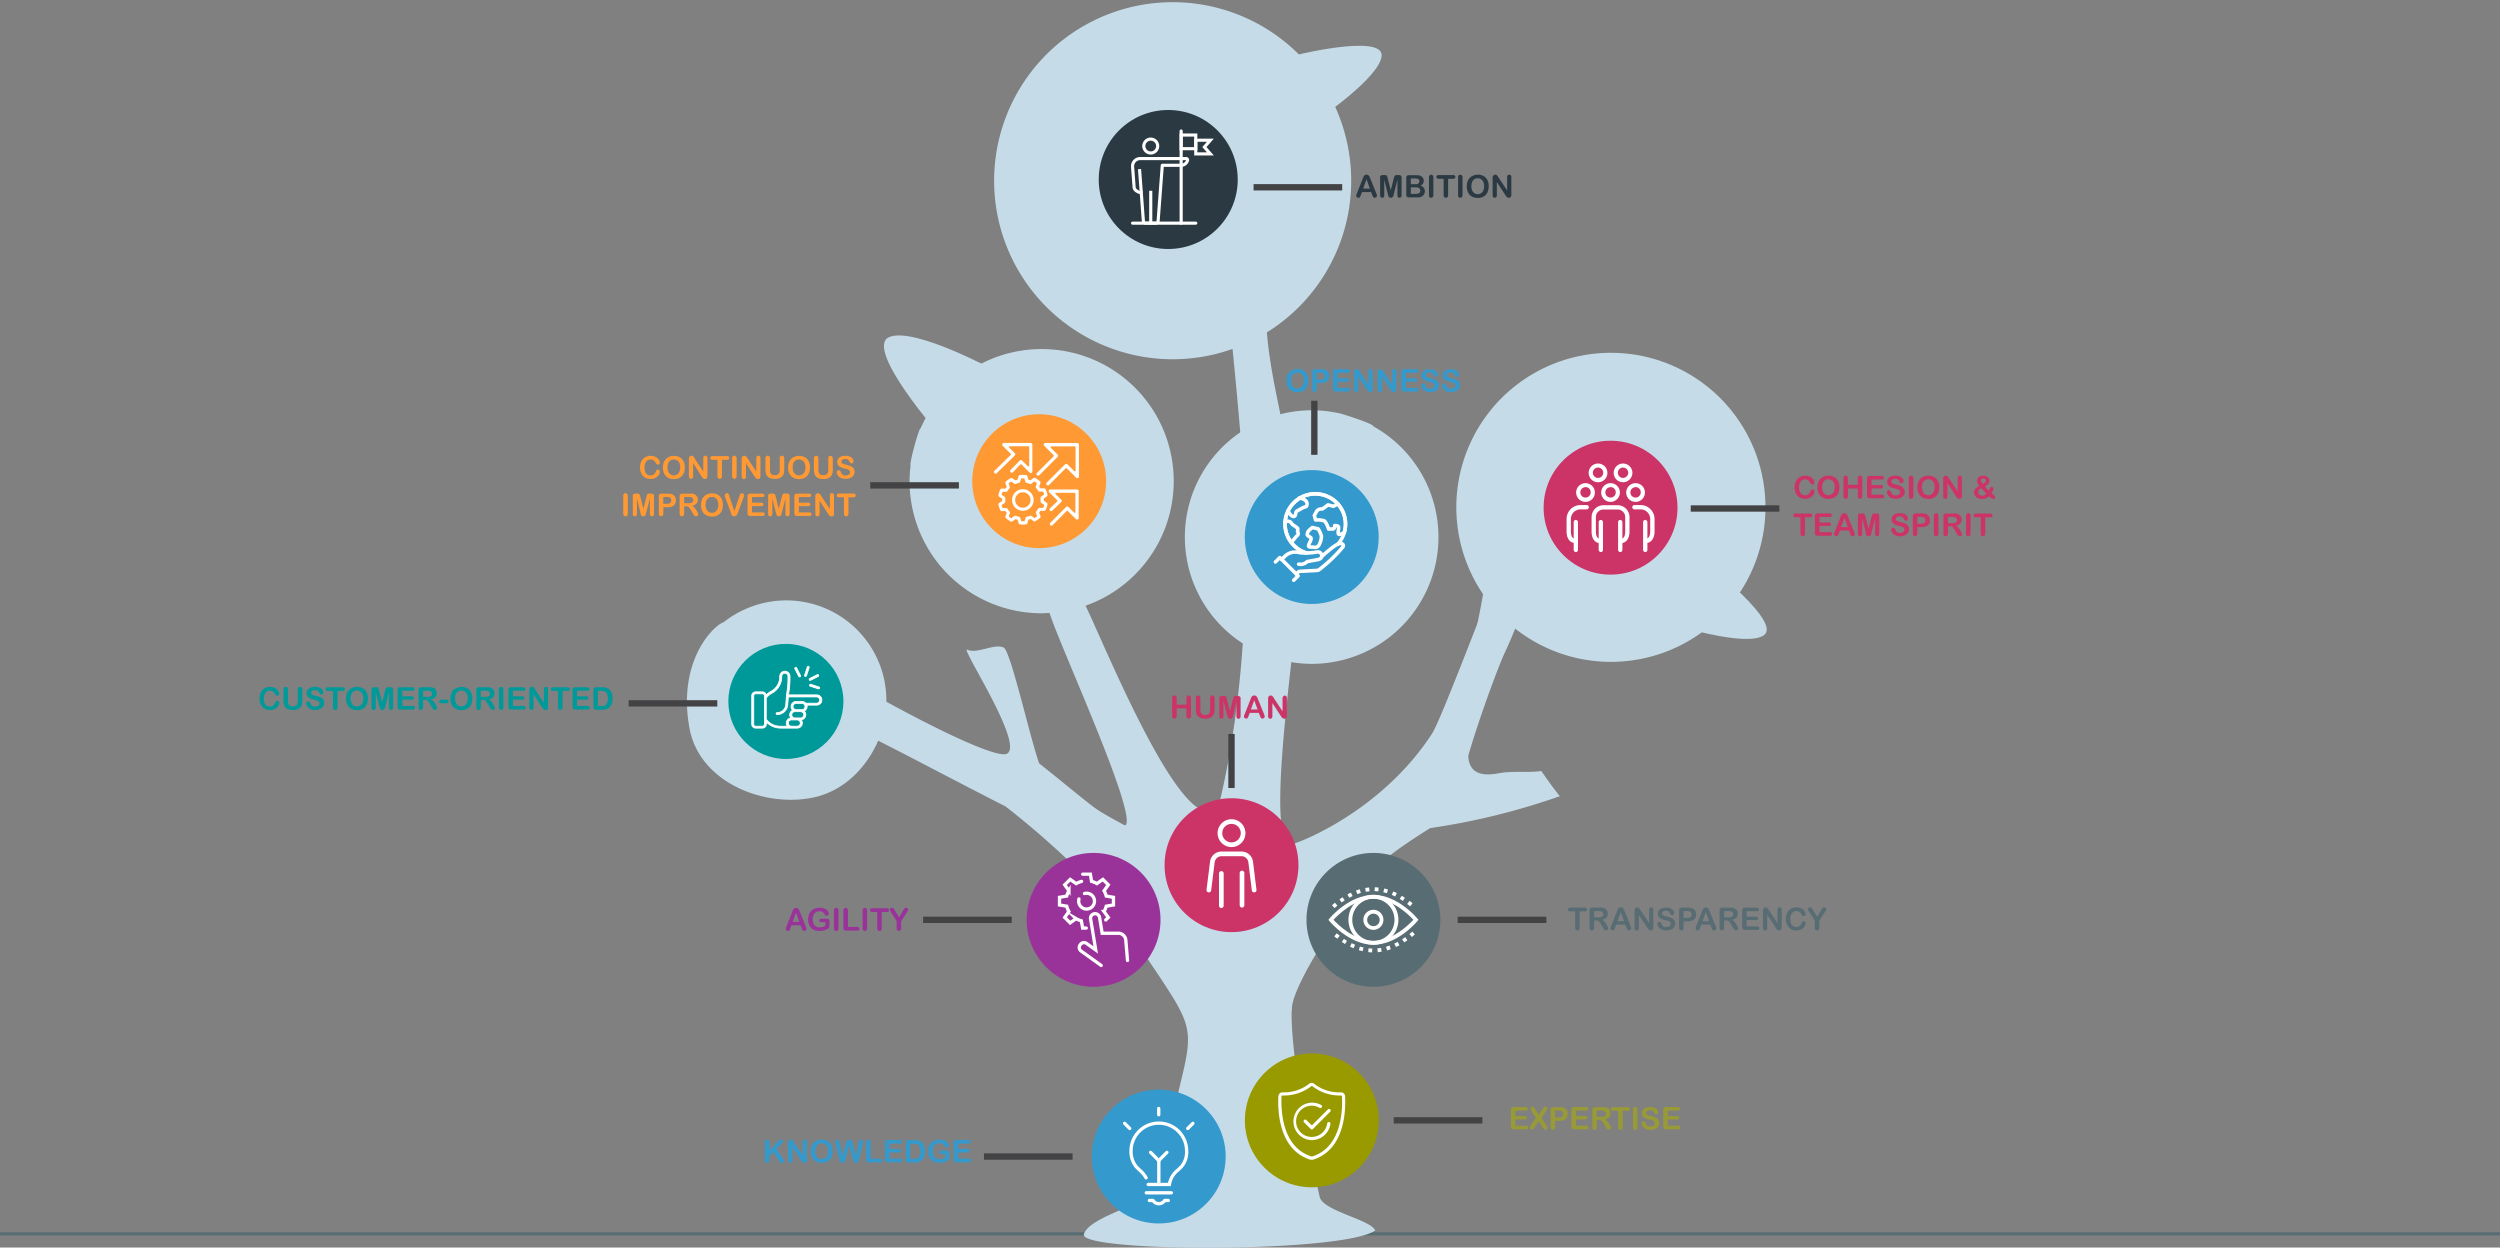 <svg xmlns="http://www.w3.org/2000/svg" viewBox="0 0 800.7 399.57"><rect x="0" y="0" width="800.7" height="399.57" fill="#808080" stroke="none"/><defs><style>.cls-1,.cls-10,.cls-12,.cls-17,.cls-18,.cls-21,.cls-8,.cls-9{fill:none;}.cls-1{stroke:#586c73;}.cls-1,.cls-16,.cls-17,.cls-18,.cls-9{stroke-miterlimit:10;}.cls-2{fill:#c5dce8;}.cls-3{fill:#990;}.cls-16,.cls-4{fill:#fff;}.cls-5{fill:#3499cc;}.cls-6{fill:#434244;}.cls-7{fill:#989937;}.cls-10,.cls-12,.cls-16,.cls-17,.cls-18,.cls-21,.cls-8,.cls-9{stroke:#fff;}.cls-12,.cls-17,.cls-21,.cls-8,.cls-9{stroke-linecap:round;}.cls-10,.cls-12,.cls-21,.cls-8{stroke-linejoin:round;}.cls-10,.cls-8,.cls-9{stroke-width:1.06px;}.cls-11{fill:#c36;}.cls-12{stroke-width:1.5px;}.cls-13{fill:#2b3a42;}.cls-14{fill:#f93;}.cls-15{fill:#099;}.cls-16{stroke-width:0.25px;}.cls-19{fill:#939;}.cls-20{fill:#586c73;}.cls-21{stroke-width:1.14px;}</style></defs><g id="Calque_2" data-name="Calque 2"><g id="Layer_1" data-name="Layer 1"><line class="cls-1" y1="395.18" x2="800.7" y2="395.18"/><path class="cls-2" d="M333.9,246.77c-2.09-1.72-9.91-38.19-12.43-39.36-3.05-1.44-8.55,2.17-11.67.66-2.53-1.23,18.46,30.4,12.7,33.33-2.9,1.49-20.09-6.51-38.61-16.65a32.06,32.06,0,0,0-46.11-29.21l-.11-.1-.11.2a31.82,31.82,0,0,0-5.84,3.68c-2.73.7-14.9,11.86-10.9,33.87,3.17,17.48,24,25.54,39.65,22.24,9.87-2.08,17.08-9.63,20.8-18.21,28.23,14.36,57.25,30.56,81.64,39.73.75.28,1.48.57,2.21.87a88.51,88.51,0,0,1,6.57-8.09A150.27,150.27,0,0,1,333.9,246.77Z"/><path class="cls-2" d="M346.75,194.31a42.3,42.3,0,1,0-51.89-57.14c-.47-.39-3.73,11.46-3.22,11.94a41.13,41.13,0,0,0-.32,5,42.3,42.3,0,0,0,42.29,42.31c.88,0,1.71-.07,2.55-.13,7.67,13.33,14,28.42,18.22,38.8,3.64,8.88,8.5,19.92,11.18,29.34a108.21,108.21,0,0,0,13.25-3.3C366,240.59,357.33,216.78,346.75,194.31Z"/><path class="cls-2" d="M405.76,106.45a57.18,57.18,0,1,0-11,5.3c1.55,15.53,3,31.56,4,47.75,3.65-2.18,11.15-5.56,15-7.26C411.92,138.63,406.92,121.44,405.76,106.45Z"/><path class="cls-2" d="M427.73,296c5.79-14.87,18-23,30.3-30.77A220.54,220.54,0,0,0,499.59,255c-2.11-2.55-4-5.31-5.94-8.06-4.38.63-9.08-.14-13.87.76-23.25,4.35,2.9-35.56,5.7-48.33-3.4-1.2-4.53-9.31-8-10.22-2.37,5-16,41.52-18.85,45.86-15.36,23.58-39.94,33.94-44.46,35.26-6.55,1.9-4.21-26.62-.58-58.21a39.9,39.9,0,0,0,6.51.56,40.6,40.6,0,0,0,19.69-76.11c.35-.73-11-4.36-11.09-4.18a40,40,0,0,0-19.24.52c-.3-1.78-.58-3.68-.84-5.68-3.81,1.71-7.3,4.17-10.95,6.35.1,1.49.21,3,.29,4.47a40.56,40.56,0,0,0,.08,68.09c-.68,9.88-1.72,19.62-3.2,29.16a58,58,0,0,1,7.86-1.09,58,58,0,0,0-7.86,1.09c-1.19,7.7-2.65,15.27-4.47,22.65-10.77,15.25-39.68-59.33-43.6-65.61-4.4,1.33-6.15,3.22-10.61,4,2.59,9.07,28.71,65.51,24.2,68.14-2.25,1.3-16.45-11.23-27.53-19.91-3,1.81-8,11.65-10.71,13.81,18.21,14.22,35.14,31.26,39.68,40.12,27.06,41.23,19.83,22.16,8.82,82.94-.56,3.16-22.2,8.25-23.47,14s82.73,6,93.29-1.27c-1.27-3.46-16.74-6.22-17.77-10.78-9.81-44-9.12-60.09-8.88-60C413.46,317.7,424.17,300.66,427.73,296Z"/><path class="cls-2" d="M516,113A49.48,49.48,0,0,0,475,190.31c-3.35,19-9.24,42.29-18.51,61.77,3.46.91,6.88,2.06,10.28,3.27,4.34-19.83,14.55-45.13,14.93-45.91,1.46-3,2.59-5.63,3.58-8.11A49.49,49.49,0,1,0,516,113Z"/><circle class="cls-3" cx="420.15" cy="358.83" r="21.44"/><path class="cls-4" d="M420.15,371.46a1.49,1.49,0,0,1-.36,0c-10.52-3.19-10.58-16.42-10.35-20.4a1.3,1.3,0,0,1,1.28-1.2h0c.21,0,.44,0,.66,0a13.13,13.13,0,0,0,7.95-2.76,1.21,1.21,0,0,1,.77-.27,1.28,1.28,0,0,1,.77.26,13,13,0,0,0,7.93,2.77c.23,0,.46,0,.69,0h0a1.29,1.29,0,0,1,1.31,1.2c.23,4,.17,17.21-10.36,20.4A1.34,1.34,0,0,1,420.15,371.46Zm-9.45-20.59a.24.24,0,0,0-.18.07.23.23,0,0,0-.08.18c-.21,4.85.32,16.45,9.66,19.27l.07,0,.08,0c9.71-2.95,9.77-15.5,9.55-19.27a.26.26,0,0,0-.25-.25h0l-.65,0a14,14,0,0,1-8.57-3,.28.28,0,0,0-.32,0,14.27,14.27,0,0,1-8.58,3l-.7,0Z"/><path class="cls-4" d="M420.15,361.74a.52.52,0,0,1-.37-.16l-2.12-2.11a.54.54,0,0,1,0-.75.54.54,0,0,1,.38-.15.51.51,0,0,1,.37.15l1.56,1.56a.27.27,0,0,0,.36,0l4.95-4.95a.55.55,0,0,1,.38-.16.52.52,0,0,1,.37.9l-5.51,5.51A.52.52,0,0,1,420.15,361.74Z"/><path class="cls-4" d="M420.15,365.16a6,6,0,1,1,3-11.26.54.54,0,0,1,.25.32.51.51,0,0,1-.05.4.54.54,0,0,1-.46.26.52.52,0,0,1-.27-.07,5,5,0,1,0,2.45,5,.52.52,0,0,1,.53-.45h.07a.52.52,0,0,1,.44.6A6.06,6.06,0,0,1,420.15,365.16Z"/><path class="cls-5" d="M246.47,365.91v2.51l2.84-3a2.91,2.91,0,0,1,.35-.32.67.67,0,0,1,.39-.1.71.71,0,0,1,.5.18.58.58,0,0,1,.19.45.92.92,0,0,1-.32.63L248.65,368l2,2.91a3.72,3.72,0,0,1,.32.53,1.06,1.06,0,0,1,.11.44.55.55,0,0,1-.19.41.72.72,0,0,1-.51.18.84.84,0,0,1-.5-.13,1.3,1.3,0,0,1-.32-.34l-.23-.39-1.72-2.64-1.18,1.14v1.48a.9.9,0,0,1-.21.66.67.67,0,0,1-.53.22.64.64,0,0,1-.35-.1.68.68,0,0,1-.27-.26,1,1,0,0,1-.08-.32c0-.12,0-.29,0-.52v-5.32a1,1,0,0,1,.19-.66.65.65,0,0,1,.52-.22.67.67,0,0,1,.53.22A.9.9,0,0,1,246.47,365.91Z"/><path class="cls-5" d="M254.3,365.9l2.79,4.22v-4.26a1,1,0,0,1,.17-.62.61.61,0,0,1,.49-.21.62.62,0,0,1,.49.21.9.9,0,0,1,.18.62v5.63c0,.63-.26.94-.78.94a1,1,0,0,1-.35-.06.83.83,0,0,1-.3-.17,2.37,2.37,0,0,1-.25-.29l-.23-.33-2.72-4.17v4.19a.94.94,0,0,1-.19.62.64.64,0,0,1-.49.21.64.64,0,0,1-.5-.21.94.94,0,0,1-.18-.62v-5.52a1.56,1.56,0,0,1,.08-.55.75.75,0,0,1,.3-.36.89.89,0,0,1,.8-.08.74.74,0,0,1,.25.17,1.7,1.7,0,0,1,.21.28C254.15,365.65,254.22,365.77,254.3,365.9Z"/><path class="cls-5" d="M263.16,365a3.83,3.83,0,0,1,1.91.45,3,3,0,0,1,1.21,1.28,4.46,4.46,0,0,1,.41,2,4.78,4.78,0,0,1-.23,1.51,3.23,3.23,0,0,1-.67,1.17,2.92,2.92,0,0,1-1.11.77,4,4,0,0,1-1.49.26,4,4,0,0,1-1.51-.27,3,3,0,0,1-1.11-.77,3.25,3.25,0,0,1-.67-1.18,4.81,4.81,0,0,1-.23-1.5,4.51,4.51,0,0,1,.24-1.51,3.37,3.37,0,0,1,.69-1.18,3,3,0,0,1,1.09-.74A4,4,0,0,1,263.16,365Zm2.06,3.68a3.3,3.3,0,0,0-.26-1.36,1.85,1.85,0,0,0-.72-.87,2.11,2.11,0,0,0-1.89-.14,1.83,1.83,0,0,0-.63.48,2.17,2.17,0,0,0-.42.8,3.67,3.67,0,0,0-.16,1.09,3.74,3.74,0,0,0,.16,1.1,2.36,2.36,0,0,0,.43.82,1.8,1.8,0,0,0,.65.49,2.08,2.08,0,0,0,.8.16,2,2,0,0,0,1-.28,1.91,1.91,0,0,0,.74-.86A3.23,3.23,0,0,0,265.22,368.71Z"/><path class="cls-5" d="M273.12,371.18,272,366.89l-1.17,4.29a6.1,6.1,0,0,1-.22.7.92.92,0,0,1-.28.38.8.8,0,0,1-.53.17.82.82,0,0,1-.44-.1.75.75,0,0,1-.28-.28,1.62,1.62,0,0,1-.18-.44c-.05-.17-.09-.32-.12-.46l-1.19-4.82a2.48,2.48,0,0,1-.11-.64.63.63,0,0,1,.19-.47.66.66,0,0,1,.49-.19.54.54,0,0,1,.53.25,3,3,0,0,1,.24.74l.94,4.18,1.05-3.91a4.18,4.18,0,0,1,.21-.69,1,1,0,0,1,.3-.4,1,1,0,0,1,1.14,0,.92.92,0,0,1,.28.38c.05.14.12.38.21.7l1.06,3.91L275,366a3.67,3.67,0,0,1,.13-.51.81.81,0,0,1,.21-.34.62.62,0,0,1,.43-.14.65.65,0,0,1,.48.19.62.62,0,0,1,.2.47,3.36,3.36,0,0,1-.11.64l-1.19,4.82a6.11,6.11,0,0,1-.21.71,1,1,0,0,1-.27.4.81.81,0,0,1-.54.17.8.8,0,0,1-.53-.17.81.81,0,0,1-.28-.37C273.29,371.75,273.21,371.52,273.12,371.18Z"/><path class="cls-5" d="M278.85,365.91v5.21h2.94a.76.76,0,0,1,.54.17.56.56,0,0,1,.19.43.51.51,0,0,1-.19.42.78.78,0,0,1-.54.17h-3.5a.92.92,0,0,1-.68-.21.94.94,0,0,1-.21-.68v-5.51a1,1,0,0,1,.2-.66.65.65,0,0,1,.52-.22.68.68,0,0,1,.53.22A1,1,0,0,1,278.85,365.91Z"/><path class="cls-5" d="M288.19,366.27h-3.27V368h3a.7.7,0,0,1,.49.15.48.48,0,0,1,.17.39.54.54,0,0,1-.17.4.68.68,0,0,1-.49.15h-3v2h3.38a.74.74,0,0,1,.51.15.55.55,0,0,1,.18.43.52.52,0,0,1-.18.41.69.69,0,0,1-.51.16h-3.94a.91.91,0,0,1-.68-.21.94.94,0,0,1-.21-.68V366a1.23,1.23,0,0,1,.09-.51.58.58,0,0,1,.29-.29,1.23,1.23,0,0,1,.51-.09h3.83a.74.74,0,0,1,.51.15.55.55,0,0,1,.17.41.51.51,0,0,1-.17.4A.69.69,0,0,1,288.19,366.27Z"/><path class="cls-5" d="M291,365.15h1.89a5.1,5.1,0,0,1,1.26.14,2.36,2.36,0,0,1,1,.51,3.64,3.64,0,0,1,1.12,2.91,5.42,5.42,0,0,1-.12,1.18,3.64,3.64,0,0,1-.34,1,3.15,3.15,0,0,1-.6.76,2.72,2.72,0,0,1-.63.41,2.64,2.64,0,0,1-.74.22,4.69,4.69,0,0,1-.88.07h-1.89a1.17,1.17,0,0,1-.6-.12.56.56,0,0,1-.26-.34,2.12,2.12,0,0,1-.06-.56V366a.94.94,0,0,1,.21-.68A.92.92,0,0,1,291,365.15Zm.56,1.15v4.86h1.1l.56,0a2.41,2.41,0,0,0,.43-.1,1.19,1.19,0,0,0,.38-.22,2.67,2.67,0,0,0,.73-2.12,3.15,3.15,0,0,0-.32-1.59,1.48,1.48,0,0,0-.79-.67,4.1,4.1,0,0,0-1.13-.14Z"/><path class="cls-5" d="M304.08,369.4v1.37a1.72,1.72,0,0,1-.05.44.8.8,0,0,1-.2.29,1.85,1.85,0,0,1-.37.26,6.1,6.1,0,0,1-1.25.51,5,5,0,0,1-1.31.16,4.22,4.22,0,0,1-1.5-.25,3.16,3.16,0,0,1-1.16-.74,3.34,3.34,0,0,1-.74-1.17,4.84,4.84,0,0,1,0-3.07,3.07,3.07,0,0,1,1.91-1.92A4.5,4.5,0,0,1,301,365a3.87,3.87,0,0,1,1.28.19,2.74,2.74,0,0,1,.9.49,2,2,0,0,1,.52.62,1.21,1.21,0,0,1,.18.58.61.61,0,0,1-.2.46.7.7,0,0,1-.49.2.67.67,0,0,1-.3-.08.59.59,0,0,1-.24-.2,5.78,5.78,0,0,0-.46-.64,1.5,1.5,0,0,0-.5-.36,1.85,1.85,0,0,0-.8-.14,2.19,2.19,0,0,0-.9.17,1.74,1.74,0,0,0-.67.5,2.24,2.24,0,0,0-.43.81,3.53,3.53,0,0,0-.15,1.06,2.88,2.88,0,0,0,.58,1.94,2,2,0,0,0,1.61.68,3.63,3.63,0,0,0,.95-.13,5.17,5.17,0,0,0,.89-.38v-1.16h-1.12a1.22,1.22,0,0,1-.61-.12.45.45,0,0,1-.21-.42.54.54,0,0,1,.17-.4.7.7,0,0,1,.47-.15h1.65a2.44,2.44,0,0,1,.51.05.63.63,0,0,1,.34.24A1,1,0,0,1,304.08,369.4Z"/><path class="cls-5" d="M310.18,366.27h-3.27V368h3a.68.68,0,0,1,.49.15.48.48,0,0,1,.17.39.58.58,0,0,1-.16.4.73.73,0,0,1-.5.15h-3v2h3.38a.74.74,0,0,1,.51.15.55.55,0,0,1,.18.43.52.52,0,0,1-.18.41.69.69,0,0,1-.51.16h-3.94a.92.92,0,0,1-.68-.21.94.94,0,0,1-.21-.68V366a1.23,1.23,0,0,1,.09-.51.63.63,0,0,1,.29-.29,1.26,1.26,0,0,1,.51-.09h3.83a.74.74,0,0,1,.51.15.55.55,0,0,1,.17.41.51.51,0,0,1-.17.4A.69.69,0,0,1,310.18,366.27Z"/><rect class="cls-6" x="315.14" y="369.4" width="28.39" height="2.03"/><path class="cls-7" d="M488.63,355.7h-3.27v1.75h3a.73.73,0,0,1,.5.15.51.51,0,0,1,.16.4.5.5,0,0,1-.16.39.67.67,0,0,1-.5.16h-3v2h3.38a.79.79,0,0,1,.52.16.58.58,0,0,1,.17.43.57.57,0,0,1-.17.41.79.79,0,0,1-.52.16H484.8a.76.76,0,0,1-.89-.89v-5.38a1.22,1.22,0,0,1,.1-.51.55.55,0,0,1,.29-.29,1.21,1.21,0,0,1,.5-.09h3.83a.79.79,0,0,1,.52.15.53.53,0,0,1,.16.41.52.52,0,0,1-.16.4A.79.79,0,0,1,488.63,355.7Z"/><path class="cls-7" d="M490.32,360.35l1.6-2.34-1.35-2.08a5.85,5.85,0,0,1-.28-.52,1,1,0,0,1-.1-.42.47.47,0,0,1,.19-.37.63.63,0,0,1,.44-.16.6.6,0,0,1,.47.18,3.36,3.36,0,0,1,.47.66l1.08,1.73L494,355.3l.24-.38.2-.26a.51.51,0,0,1,.21-.15.53.53,0,0,1,.26-.05.64.64,0,0,1,.45.16.54.54,0,0,1,.17.39,1.74,1.74,0,0,1-.38.89L493.72,358l1.52,2.34a3,3,0,0,1,.3.51.92.92,0,0,1,.09.38.55.55,0,0,1-.08.31.63.63,0,0,1-.23.23.82.82,0,0,1-.35.08.62.62,0,0,1-.34-.09.58.58,0,0,1-.23-.21l-.33-.49-1.26-2-1.34,2-.22.34a1.35,1.35,0,0,1-.16.19.71.71,0,0,1-.22.15.85.85,0,0,1-.3.05.59.59,0,0,1-.43-.16.61.61,0,0,1-.18-.47A1.64,1.64,0,0,1,490.32,360.35Z"/><path class="cls-7" d="M499.4,359h-1.33v2a.91.91,0,0,1-.2.65.68.68,0,0,1-.52.23.72.72,0,0,1-.53-.22,1,1,0,0,1-.2-.66v-5.51a1,1,0,0,1,.22-.69,1,1,0,0,1,.7-.2h1.86a4.61,4.61,0,0,1,1.27.13,1.85,1.85,0,0,1,.76.4,1.89,1.89,0,0,1,.49.69,2.52,2.52,0,0,1,.16.93,2,2,0,0,1-.67,1.66A3.11,3.11,0,0,1,499.4,359Zm-.35-3.28h-1v2.18h1a3,3,0,0,0,.86-.1,1,1,0,0,0,.52-.35,1.08,1.08,0,0,0,.18-.64,1.12,1.12,0,0,0-.27-.78A1.89,1.89,0,0,0,499.05,355.67Z"/><path class="cls-7" d="M508,355.7h-3.27v1.75h3a.73.73,0,0,1,.5.15.51.51,0,0,1,.16.4.5.5,0,0,1-.16.39.67.67,0,0,1-.5.16h-3v2h3.38a.79.79,0,0,1,.52.16.58.58,0,0,1,.17.43.57.57,0,0,1-.17.41.79.79,0,0,1-.52.16h-3.94a.76.76,0,0,1-.89-.89v-5.38a1.22,1.22,0,0,1,.1-.51.55.55,0,0,1,.29-.29,1.21,1.21,0,0,1,.5-.09H508a.79.79,0,0,1,.52.15.53.53,0,0,1,.16.41.52.52,0,0,1-.16.4A.79.79,0,0,1,508,355.7Z"/><path class="cls-7" d="M511.91,358.68h-.51V361a.9.9,0,0,1-.2.66.65.65,0,0,1-.52.22.68.68,0,0,1-.54-.23A1,1,0,0,1,510,361v-5.51a.92.92,0,0,1,.21-.68.94.94,0,0,1,.68-.21h2.36a6.85,6.85,0,0,1,.84,0,2,2,0,0,1,.62.17,1.86,1.86,0,0,1,.6.4,1.81,1.81,0,0,1,.39.62,2,2,0,0,1,.13.74,1.8,1.8,0,0,1-.45,1.28,2.6,2.6,0,0,1-1.37.67,2.58,2.58,0,0,1,.74.61,7.47,7.47,0,0,1,.63.85,6,6,0,0,1,.43.82,1.63,1.63,0,0,1,.15.5.51.51,0,0,1-.09.28.6.6,0,0,1-.25.22.8.8,0,0,1-.36.08.69.69,0,0,1-.41-.12,1,1,0,0,1-.28-.29c-.08-.11-.19-.29-.33-.51l-.58-1a4.59,4.59,0,0,0-.56-.81,1.31,1.31,0,0,0-.5-.38A1.69,1.69,0,0,0,511.91,358.68Zm.83-3H511.4v2h1.3a4.26,4.26,0,0,0,.88-.09,1.17,1.17,0,0,0,.55-.31.93.93,0,0,0,.18-.6,1,1,0,0,0-.15-.53,1,1,0,0,0-.42-.34A3.12,3.12,0,0,0,512.74,355.67Z"/><path class="cls-7" d="M521.31,355.77h-1.59V361a.92.92,0,0,1-.2.66.64.64,0,0,1-.51.22.68.68,0,0,1-.53-.22,1,1,0,0,1-.2-.66v-5.21H516.7a.79.79,0,0,1-.55-.16.56.56,0,0,1-.19-.43.57.57,0,0,1,.19-.44.82.82,0,0,1,.55-.16h4.61a.83.83,0,0,1,.56.16.57.57,0,0,1,.18.44.53.53,0,0,1-.19.43A.8.8,0,0,1,521.31,355.77Z"/><path class="cls-7" d="M523,361v-5.64a.9.9,0,0,1,.2-.66.64.64,0,0,1,.51-.22.69.69,0,0,1,.53.21.94.94,0,0,1,.21.67V361a.93.93,0,0,1-.21.66.67.67,0,0,1-.53.22.69.69,0,0,1-.51-.22A.93.93,0,0,1,523,361Z"/><path class="cls-7" d="M531.48,359.59a2.08,2.08,0,0,1-.34,1.17,2.27,2.27,0,0,1-1,.81,3.75,3.75,0,0,1-1.52.29,3.41,3.41,0,0,1-1.75-.4,2.36,2.36,0,0,1-.8-.77,1.76,1.76,0,0,1-.3-.94.63.63,0,0,1,.65-.64.56.56,0,0,1,.39.15,1.28,1.28,0,0,1,.27.44,3.77,3.77,0,0,0,.29.57,1.18,1.18,0,0,0,.45.37,1.63,1.63,0,0,0,.76.15,1.67,1.67,0,0,0,1-.3.91.91,0,0,0,.41-.75.79.79,0,0,0-.22-.57,1.32,1.32,0,0,0-.56-.34c-.23-.08-.54-.16-.92-.25a5.88,5.88,0,0,1-1.29-.43,2.1,2.1,0,0,1-.83-.65,1.75,1.75,0,0,1-.3-1,1.72,1.72,0,0,1,.32-1,2,2,0,0,1,.93-.71,4,4,0,0,1,1.44-.24,3.52,3.52,0,0,1,1.14.16,2.23,2.23,0,0,1,.79.44,1.71,1.71,0,0,1,.47.56,1.32,1.32,0,0,1,.15.58.7.7,0,0,1-.19.47.57.57,0,0,1-.45.21.49.49,0,0,1-.38-.13,1.6,1.6,0,0,1-.28-.4,2,2,0,0,0-.47-.64,1.41,1.41,0,0,0-.88-.22,1.56,1.56,0,0,0-.91.24.73.73,0,0,0-.34.6.61.61,0,0,0,.12.37,1,1,0,0,0,.32.27,2.09,2.09,0,0,0,.41.17l.7.19a10.39,10.39,0,0,1,1.09.31,3,3,0,0,1,.84.42,1.56,1.56,0,0,1,.53.61A2,2,0,0,1,531.48,359.59Z"/><path class="cls-7" d="M537.42,355.7h-3.26v1.75h3a.7.7,0,0,1,.49.15.51.51,0,0,1,.17.4.51.51,0,0,1-.17.39.64.64,0,0,1-.49.16h-3v2h3.38a.76.76,0,0,1,.51.16.55.55,0,0,1,.18.43.54.54,0,0,1-.18.41.76.76,0,0,1-.51.16H533.6a.91.91,0,0,1-.68-.21.94.94,0,0,1-.21-.68v-5.38a1.23,1.23,0,0,1,.09-.51.55.55,0,0,1,.29-.29,1.23,1.23,0,0,1,.51-.09h3.82a.75.75,0,0,1,.52.15.53.53,0,0,1,.17.41.53.53,0,0,1-.17.4A.75.75,0,0,1,537.42,355.7Z"/><rect class="cls-6" x="446.39" y="357.81" width="28.39" height="2.03"/><circle class="cls-5" cx="371.12" cy="370.41" r="21.44"/><line class="cls-8" x1="367.13" y1="382.03" x2="375.16" y2="382.03"/><line class="cls-8" x1="371.12" y1="357.04" x2="371.12" y2="355.02"/><line class="cls-8" x1="380.42" y1="361.43" x2="382.06" y2="359.78"/><line class="cls-8" x1="360.19" y1="359.78" x2="361.82" y2="361.43"/><path class="cls-9" d="M367.75,379.36h6.78a7.36,7.36,0,0,1,2.79-4.66c.37-.35.75-.7,1.1-1.08a7.18,7.18,0,0,0,1.63-5,8.9,8.9,0,0,0-17.8,0,7.76,7.76,0,0,0,1.61,5c.37.4.75.76,1.12,1.11a9.33,9.33,0,0,1,2.09,2.51"/><path class="cls-8" d="M368.12,384.49h1.18a2.17,2.17,0,0,0,3.7,0h1.17"/><line class="cls-10" x1="371.15" y1="379.05" x2="371.15" y2="371.69"/><line class="cls-8" x1="371.14" y1="371.69" x2="373.74" y2="369.08"/><line class="cls-8" x1="371.1" y1="371.69" x2="368.51" y2="369.08"/><path class="cls-11" d="M376.87,223.63v2.05H380v-2.05a1,1,0,0,1,.19-.66.68.68,0,0,1,.53-.22.69.69,0,0,1,.53.22,1,1,0,0,1,.2.66v5.64a.92.92,0,0,1-.21.66.66.66,0,0,1-.52.22.67.67,0,0,1-.53-.22,1,1,0,0,1-.19-.66v-2.41h-3.13v2.41a.92.92,0,0,1-.21.66.66.66,0,0,1-.52.22.67.67,0,0,1-.53-.22,1,1,0,0,1-.19-.66v-5.64a1,1,0,0,1,.19-.66.65.65,0,0,1,.53-.22.69.69,0,0,1,.53.22A1,1,0,0,1,376.87,223.63Z"/><path class="cls-11" d="M383,227.07v-3.44a1,1,0,0,1,.19-.66.75.75,0,0,1,1.06,0,1,1,0,0,1,.2.66v3.52a3.19,3.19,0,0,0,.13,1,1.17,1.17,0,0,0,.48.63,1.69,1.69,0,0,0,.95.22,1.42,1.42,0,0,0,1.2-.45,2.18,2.18,0,0,0,.36-1.37v-3.55a1,1,0,0,1,.19-.66.66.66,0,0,1,.52-.22.67.67,0,0,1,.53.22.9.9,0,0,1,.21.66v3.44a5,5,0,0,1-.17,1.4,2.08,2.08,0,0,1-.62,1,2.41,2.41,0,0,1-.9.53,4,4,0,0,1-1.21.16,5,5,0,0,1-1.43-.18,2.11,2.11,0,0,1-1.52-1.5A4.83,4.83,0,0,1,383,227.07Z"/><path class="cls-11" d="M393,229l-1.15-4.56v4.94a.94.94,0,0,1-.18.62.63.63,0,0,1-.49.2.62.62,0,0,1-.47-.2.87.87,0,0,1-.19-.62v-5.66a.69.69,0,0,1,.24-.63,1.2,1.2,0,0,1,.66-.17h.45a2,2,0,0,1,.59.07.51.51,0,0,1,.27.27,3.47,3.47,0,0,1,.2.62l1,3.92,1-3.92a4.55,4.55,0,0,1,.2-.62.51.51,0,0,1,.27-.27,2,2,0,0,1,.59-.07h.45a1.15,1.15,0,0,1,.66.17.69.69,0,0,1,.24.63v5.66a.94.94,0,0,1-.18.62.63.63,0,0,1-.49.2.62.62,0,0,1-.47-.2.89.89,0,0,1-.19-.62v-4.94L395,229a6.27,6.27,0,0,1-.18.65.87.87,0,0,1-.26.38.74.74,0,0,1-.53.17.75.75,0,0,1-.43-.11.66.66,0,0,1-.27-.28,1.45,1.45,0,0,1-.16-.38C393.1,229.24,393.06,229.1,393,229Z"/><path class="cls-11" d="M403.51,229.22l-.34-.9h-2.91l-.34.92a3,3,0,0,1-.34.72.54.54,0,0,1-.47.19.65.65,0,0,1-.48-.2.6.6,0,0,1-.21-.45,1.18,1.18,0,0,1,.05-.31c0-.1.09-.24.16-.43l1.83-4.65c.05-.13.12-.29.19-.48a2.58,2.58,0,0,1,.23-.47,1.18,1.18,0,0,1,.33-.3,1.09,1.09,0,0,1,.5-.11,1.13,1.13,0,0,1,.51.11,1,1,0,0,1,.32.3,1.47,1.47,0,0,1,.21.39l.22.55,1.87,4.62a2.24,2.24,0,0,1,.22.77.61.61,0,0,1-.21.45.71.71,0,0,1-.79.15.55.55,0,0,1-.2-.17,1.13,1.13,0,0,1-.18-.32C403.61,229.46,403.56,229.33,403.51,229.22Zm-2.87-2h2.14l-1.08-2.95Z"/><path class="cls-11" d="M408,223.62l2.78,4.22v-4.26A.92.92,0,0,1,411,223a.6.6,0,0,1,.48-.21.63.63,0,0,1,.5.21.92.92,0,0,1,.18.62v5.63c0,.63-.26.94-.78.94a1.36,1.36,0,0,1-.36-.05,1,1,0,0,1-.29-.18,1.41,1.41,0,0,1-.25-.29l-.24-.33-2.72-4.17v4.19a.87.87,0,0,1-.19.62.68.68,0,0,1-1,0,.94.94,0,0,1-.18-.62V223.8a1.6,1.6,0,0,1,.07-.55.77.77,0,0,1,.31-.36.89.89,0,0,1,.8-.08.81.81,0,0,1,.24.17,2.28,2.28,0,0,1,.22.28C407.86,223.38,407.94,223.49,408,223.62Z"/><rect class="cls-6" x="393.41" y="235.07" width="2.03" height="17.32"/><circle class="cls-11" cx="394.43" cy="277.1" r="21.44"/><path class="cls-12" d="M394.43,263.13a3.71,3.71,0,1,1-3.71,3.71A3.7,3.7,0,0,1,394.43,263.13Z"/><path class="cls-12" d="M401.68,285.07l-1.11-9a3,3,0,0,0-2.87-2.6h-6.54a3,3,0,0,0-2.87,2.6l-1.12,9"/><line class="cls-12" x1="391.17" y1="279.74" x2="391.17" y2="290.07"/><line class="cls-12" x1="397.79" y1="279.6" x2="397.79" y2="289.93"/><path class="cls-13" d="M439.47,62.41l-.34-.9h-2.91l-.34.92a4,4,0,0,1-.34.73.57.57,0,0,1-.47.18.65.65,0,0,1-.48-.2.6.6,0,0,1-.21-.45,1,1,0,0,1,.05-.3,3.64,3.64,0,0,1,.16-.44l1.83-4.65c.05-.13.11-.29.19-.48a2.46,2.46,0,0,1,.23-.46.8.8,0,0,1,.33-.3,1.1,1.1,0,0,1,1,0,.85.85,0,0,1,.33.29,1.47,1.47,0,0,1,.21.39l.22.55,1.87,4.62a2.3,2.3,0,0,1,.22.77.63.63,0,0,1-.21.46.7.7,0,0,1-.5.2.63.63,0,0,1-.5-.22,1.62,1.62,0,0,1-.17-.33C439.57,62.65,439.52,62.52,439.47,62.41Zm-2.87-2h2.14l-1.08-3Z"/><path class="cls-13" d="M444.5,62.14l-1.15-4.56v4.94a.92.92,0,0,1-.18.62.6.6,0,0,1-.49.2.59.59,0,0,1-.47-.2.85.85,0,0,1-.19-.62V56.86a.72.72,0,0,1,.24-.63,1.2,1.2,0,0,1,.66-.17h.45a1.66,1.66,0,0,1,.59.08.49.49,0,0,1,.27.26,3.47,3.47,0,0,1,.2.62l1,3.92,1-3.92a4.55,4.55,0,0,1,.2-.62.49.49,0,0,1,.27-.26,1.69,1.69,0,0,1,.59-.08H448a1.15,1.15,0,0,1,.66.17.72.72,0,0,1,.24.63v5.66a.92.92,0,0,1-.18.62.6.6,0,0,1-.49.2.59.59,0,0,1-.47-.2.87.87,0,0,1-.19-.62V57.58l-1.15,4.56a5.61,5.61,0,0,1-.18.65.87.87,0,0,1-.26.38.74.74,0,0,1-.53.17.75.75,0,0,1-.43-.11.81.81,0,0,1-.27-.28,1.2,1.2,0,0,1-.15-.37Z"/><path class="cls-13" d="M453.47,63.22h-2.19a.9.9,0,0,1-.67-.21.94.94,0,0,1-.21-.68V57a.94.94,0,0,1,.21-.68.91.91,0,0,1,.67-.21h2.32a5.64,5.64,0,0,1,.89.07,1.9,1.9,0,0,1,.68.24,1.79,1.79,0,0,1,.44.39,1.7,1.7,0,0,1-.67,2.67,1.75,1.75,0,0,1,1.41,1.75,1.92,1.92,0,0,1-.31,1.08,1.8,1.8,0,0,1-.83.71,2.92,2.92,0,0,1-.75.2A9.31,9.31,0,0,1,453.47,63.22Zm-1.62-6.07V59h1.33a2.67,2.67,0,0,0,.84-.1.79.79,0,0,0,.45-.39.9.9,0,0,0,.12-.46.72.72,0,0,0-.38-.72,2.94,2.94,0,0,0-1.18-.18ZM453.36,60h-1.51v2.09h1.56c1,0,1.47-.35,1.47-1.06a.86.86,0,0,0-.38-.78A2.05,2.05,0,0,0,453.36,60Z"/><path class="cls-13" d="M457.67,62.46V56.82a.93.93,0,0,1,.2-.66.72.72,0,0,1,1,0,.9.9,0,0,1,.21.66v5.64a.9.9,0,0,1-.21.66.67.67,0,0,1-.53.22.64.64,0,0,1-.51-.22A.93.93,0,0,1,457.67,62.46Z"/><path class="cls-13" d="M465.38,57.26H463.8v5.2a.94.94,0,0,1-.2.67.66.66,0,0,1-.51.21.68.68,0,0,1-.53-.22.9.9,0,0,1-.2-.66v-5.2h-1.58a.81.81,0,0,1-.56-.16.57.57,0,0,1-.18-.44.54.54,0,0,1,.19-.43.82.82,0,0,1,.55-.17h4.6a.8.8,0,0,1,.56.17.54.54,0,0,1,.19.43.55.55,0,0,1-.19.44A.81.81,0,0,1,465.38,57.26Z"/><path class="cls-13" d="M467,62.46V56.82a.93.93,0,0,1,.21-.66.72.72,0,0,1,1,0,.9.9,0,0,1,.21.66v5.64a.9.9,0,0,1-.21.66.67.67,0,0,1-.53.22.64.64,0,0,1-.51-.22A.93.93,0,0,1,467,62.46Z"/><path class="cls-13" d="M473.27,55.94a3.83,3.83,0,0,1,1.91.45,3,3,0,0,1,1.21,1.29,4.38,4.38,0,0,1,.41,2,4.74,4.74,0,0,1-.23,1.51,3.27,3.27,0,0,1-.67,1.18,3,3,0,0,1-1.11.76,3.87,3.87,0,0,1-1.5.26,4,4,0,0,1-1.5-.27,3,3,0,0,1-1.11-.76,3.38,3.38,0,0,1-.67-1.19,4.81,4.81,0,0,1-.23-1.5,4.55,4.55,0,0,1,.24-1.51,3.24,3.24,0,0,1,.69-1.17,3,3,0,0,1,1.09-.74A4,4,0,0,1,473.27,55.94Zm2.06,3.68a3.33,3.33,0,0,0-.26-1.36,2,2,0,0,0-.72-.87,2.06,2.06,0,0,0-1.89-.13,1.83,1.83,0,0,0-.63.47,2.25,2.25,0,0,0-.42.8,3.72,3.72,0,0,0-.16,1.09,3.81,3.81,0,0,0,.16,1.11,2.23,2.23,0,0,0,.43.81,1.8,1.8,0,0,0,.65.49,2,2,0,0,0,1.82-.12,1.86,1.86,0,0,0,.74-.86A3.34,3.34,0,0,0,475.33,59.62Z"/><path class="cls-13" d="M479.93,56.81,482.71,61V56.77a.94.94,0,0,1,.18-.62.6.6,0,0,1,.48-.21.63.63,0,0,1,.5.21.94.94,0,0,1,.18.62V62.4c0,.63-.26.94-.78.94a1,1,0,0,1-.36-.05,1,1,0,0,1-.29-.18,1.8,1.8,0,0,1-.25-.29l-.24-.33-2.72-4.17v4.19a.87.87,0,0,1-.19.62.62.62,0,0,1-.49.21.64.64,0,0,1-.49-.21.94.94,0,0,1-.18-.62V57a1.63,1.63,0,0,1,.07-.55.83.83,0,0,1,.31-.36.89.89,0,0,1,.47-.14.67.67,0,0,1,.33.07.66.66,0,0,1,.24.17,1.6,1.6,0,0,1,.22.27C479.77,56.57,479.85,56.69,479.93,56.81Z"/><rect class="cls-6" x="401.49" y="58.97" width="28.39" height="2.03"/><path class="cls-11" d="M581.14,157.37a2,2,0,0,1-.17.74,2.69,2.69,0,0,1-1.46,1.4,3.28,3.28,0,0,1-1.3.24,4.65,4.65,0,0,1-1-.11,3,3,0,0,1-.85-.33,2.76,2.76,0,0,1-.69-.6,4.21,4.21,0,0,1-.49-.75,4.32,4.32,0,0,1-.3-.9,5.3,5.3,0,0,1-.1-1,4.42,4.42,0,0,1,.26-1.55,3,3,0,0,1,.72-1.17,3.15,3.15,0,0,1,1.09-.74,3.56,3.56,0,0,1,1.35-.25,3.32,3.32,0,0,1,1.54.34,2.83,2.83,0,0,1,1,.86,1.64,1.64,0,0,1,.37,1,.6.6,0,0,1-.18.43.55.55,0,0,1-.42.19.57.57,0,0,1-.42-.13,1.7,1.7,0,0,1-.31-.45,2.17,2.17,0,0,0-.67-.8,1.65,1.65,0,0,0-.94-.26,1.74,1.74,0,0,0-1.43.68,3.08,3.08,0,0,0-.53,1.93,3.54,3.54,0,0,0,.24,1.39,1.71,1.71,0,0,0,.66.82,1.78,1.78,0,0,0,1,.28,1.84,1.84,0,0,0,1.06-.31,2,2,0,0,0,.65-.91,1.58,1.58,0,0,1,.23-.47.53.53,0,0,1,.44-.17.6.6,0,0,1,.44.18A.62.62,0,0,1,581.14,157.37Z"/><path class="cls-11" d="M585.59,152.35a3.83,3.83,0,0,1,1.91.45,2.93,2.93,0,0,1,1.21,1.28,4.46,4.46,0,0,1,.41,2,4.78,4.78,0,0,1-.23,1.51,3.09,3.09,0,0,1-.67,1.17,3,3,0,0,1-1.1.77,4.14,4.14,0,0,1-1.5.26,4,4,0,0,1-1.51-.27,2.91,2.91,0,0,1-1.1-.77,3.27,3.27,0,0,1-.68-1.18,5.15,5.15,0,0,1,0-3,3.37,3.37,0,0,1,.69-1.18,3,3,0,0,1,1.09-.74A4,4,0,0,1,585.59,152.35Zm2.06,3.68a3.48,3.48,0,0,0-.25-1.36,1.86,1.86,0,0,0-.73-.87,2,2,0,0,0-1.08-.3,1.91,1.91,0,0,0-.8.16,1.77,1.77,0,0,0-.64.48,2.17,2.17,0,0,0-.42.8,3.68,3.68,0,0,0-.15,1.09,3.75,3.75,0,0,0,.15,1.1,2.22,2.22,0,0,0,.44.82,1.77,1.77,0,0,0,.64.49,2.08,2.08,0,0,0,.8.16,2,2,0,0,0,1-.28,1.91,1.91,0,0,0,.74-.86A3.23,3.23,0,0,0,587.65,156Z"/><path class="cls-11" d="M591.82,153.23v2.05H595v-2.05a1,1,0,0,1,.2-.66.65.65,0,0,1,.52-.22.72.72,0,0,1,.53.21,1,1,0,0,1,.2.67v5.64a.93.93,0,0,1-.21.66.66.66,0,0,1-.52.22.67.67,0,0,1-.53-.22,1,1,0,0,1-.19-.66v-2.41h-3.13v2.41a.93.93,0,0,1-.21.66.66.66,0,0,1-.52.22.67.67,0,0,1-.53-.22,1,1,0,0,1-.19-.66v-5.64a1,1,0,0,1,.19-.66.67.67,0,0,1,.53-.22.72.72,0,0,1,.53.21A1,1,0,0,1,591.82,153.23Z"/><path class="cls-11" d="M602.67,153.59h-3.26v1.76h3a.7.7,0,0,1,.49.14.51.51,0,0,1,.16.4.54.54,0,0,1-.16.4.68.68,0,0,1-.49.15h-3v2h3.38a.76.76,0,0,1,.51.15.54.54,0,0,1,.17.43.52.52,0,0,1-.17.41.76.76,0,0,1-.51.16h-3.94a1,1,0,0,1-.69-.21,1,1,0,0,1-.2-.68v-5.38a1.23,1.23,0,0,1,.09-.51.58.58,0,0,1,.29-.29,1.23,1.23,0,0,1,.51-.09h3.82a.75.75,0,0,1,.52.15.55.55,0,0,1,.17.41.53.53,0,0,1-.17.4A.7.7,0,0,1,602.67,153.59Z"/><path class="cls-11" d="M610.07,157.48a2.08,2.08,0,0,1-.34,1.17,2.27,2.27,0,0,1-1,.81,3.76,3.76,0,0,1-1.53.29,3.4,3.4,0,0,1-1.74-.4,2.36,2.36,0,0,1-.8-.77,1.76,1.76,0,0,1-.3-.94A.62.62,0,0,1,605,157a.55.55,0,0,1,.39.14,1.28,1.28,0,0,1,.27.44,3.77,3.77,0,0,0,.29.57,1.3,1.3,0,0,0,.45.38,1.64,1.64,0,0,0,.76.14,1.75,1.75,0,0,0,1-.29.93.93,0,0,0,.41-.75.8.8,0,0,0-.22-.58,1.43,1.43,0,0,0-.56-.34c-.23-.08-.54-.16-.92-.25a6.86,6.86,0,0,1-1.3-.42,2.16,2.16,0,0,1-.82-.66,1.87,1.87,0,0,1,0-2.09,2,2,0,0,1,.93-.71,4,4,0,0,1,1.44-.24,3.61,3.61,0,0,1,1.14.16,2.23,2.23,0,0,1,.79.44,1.82,1.82,0,0,1,.47.56,1.31,1.31,0,0,1,.14.59.69.69,0,0,1-.18.46.57.57,0,0,1-.46.21.48.48,0,0,1-.37-.13,1.43,1.43,0,0,1-.28-.4,2,2,0,0,0-.47-.64,1.41,1.41,0,0,0-.88-.22,1.56,1.56,0,0,0-.91.24.73.73,0,0,0-.34.6.67.67,0,0,0,.11.37,1.14,1.14,0,0,0,.33.27,2.09,2.09,0,0,0,.41.17l.7.19a11.14,11.14,0,0,1,1.09.31,3,3,0,0,1,.84.42,1.56,1.56,0,0,1,.53.61A2,2,0,0,1,610.07,157.48Z"/><path class="cls-11" d="M611.36,158.87v-5.64a.9.9,0,0,1,.2-.66.64.64,0,0,1,.51-.22.69.69,0,0,1,.53.21.94.94,0,0,1,.21.67v5.64a.93.93,0,0,1-.21.66.67.67,0,0,1-.53.22.65.65,0,0,1-.51-.22A.93.93,0,0,1,611.36,158.87Z"/><path class="cls-11" d="M617.58,152.35a3.83,3.83,0,0,1,1.91.45,3,3,0,0,1,1.21,1.28,4.46,4.46,0,0,1,.41,2,4.78,4.78,0,0,1-.23,1.51,3.23,3.23,0,0,1-.67,1.17,2.92,2.92,0,0,1-1.11.77,4,4,0,0,1-1.49.26,4,4,0,0,1-1.51-.27,3,3,0,0,1-1.11-.77,3.25,3.25,0,0,1-.67-1.18,4.81,4.81,0,0,1-.23-1.5,4.51,4.51,0,0,1,.24-1.51,3.37,3.37,0,0,1,.69-1.18,3,3,0,0,1,1.09-.74A4,4,0,0,1,617.58,152.35Zm2.06,3.68a3.3,3.3,0,0,0-.26-1.36,1.85,1.85,0,0,0-.72-.87,2.11,2.11,0,0,0-1.89-.14,1.83,1.83,0,0,0-.63.48,2.17,2.17,0,0,0-.42.8,3.67,3.67,0,0,0-.16,1.09,3.74,3.74,0,0,0,.16,1.1,2.36,2.36,0,0,0,.43.82,1.8,1.8,0,0,0,.65.49,2.08,2.08,0,0,0,.8.16,2,2,0,0,0,1-.28,1.91,1.91,0,0,0,.74-.86A3.37,3.37,0,0,0,619.64,156Z"/><path class="cls-11" d="M624.24,153.22l2.78,4.21v-4.25a.9.9,0,0,1,.18-.62.6.6,0,0,1,.48-.21.63.63,0,0,1,.5.21.9.9,0,0,1,.18.62v5.63c0,.62-.26.94-.78.94a1,1,0,0,1-.36-.06.79.79,0,0,1-.29-.17,2.37,2.37,0,0,1-.25-.29l-.24-.34-2.72-4.16v4.19a.89.89,0,0,1-.19.62.62.62,0,0,1-.49.21.64.64,0,0,1-.49-.21,1,1,0,0,1-.18-.62V153.4a1.6,1.6,0,0,1,.07-.55.83.83,0,0,1,.31-.36.8.8,0,0,1,1,.09,1.71,1.71,0,0,1,.22.28Z"/><path class="cls-11" d="M633.21,154a1.49,1.49,0,0,1,.24-.83,1.61,1.61,0,0,1,.69-.59,2.45,2.45,0,0,1,1.08-.22,2.25,2.25,0,0,1,1.07.23,1.58,1.58,0,0,1,.67.6,1.43,1.43,0,0,1,.22.77,1.39,1.39,0,0,1-.36,1,4.57,4.57,0,0,1-1.07.83l.46.54c.14.17.27.33.4.47s.25.27.36.38c0-.09.12-.26.23-.52a2.14,2.14,0,0,1,.29-.54.44.44,0,0,1,.37-.16.57.57,0,0,1,.41.16.52.52,0,0,1,.18.4,2,2,0,0,1-.16.61,5.08,5.08,0,0,1-.44.87l.58.47a4.37,4.37,0,0,1,.48.43.5.5,0,0,1,.09.31.58.58,0,0,1-.18.43.6.6,0,0,1-.41.17.75.75,0,0,1-.44-.15c-.15-.09-.45-.33-.92-.71a3.5,3.5,0,0,1-.65.48,2.72,2.72,0,0,1-.73.29,3.88,3.88,0,0,1-.87.09,3.12,3.12,0,0,1-1.09-.18,2.29,2.29,0,0,1-.81-.48,1.89,1.89,0,0,1-.48-.67,2,2,0,0,1-.16-.75,1.81,1.81,0,0,1,.12-.67,1.79,1.79,0,0,1,.33-.55,3,3,0,0,1,.52-.47,4.89,4.89,0,0,1,.72-.43,5.32,5.32,0,0,1-.55-.82A1.54,1.54,0,0,1,633.21,154Zm1.38,2.34a2.79,2.79,0,0,0-.74.57,1,1,0,0,0-.25.69,1.07,1.07,0,0,0,.09.43,1.33,1.33,0,0,0,.27.38,1.41,1.41,0,0,0,.4.27,1.28,1.28,0,0,0,.48.09,1.62,1.62,0,0,0,.49-.08,2,2,0,0,0,.44-.22,4.32,4.32,0,0,0,.43-.36c-.29-.27-.55-.53-.78-.79Zm.5-1.34a4.41,4.41,0,0,0,.72-.54.69.69,0,0,0,.22-.52.67.67,0,0,0-.22-.51.77.77,0,0,0-.56-.2.79.79,0,0,0-.56.21.65.65,0,0,0-.23.49.64.64,0,0,0,.09.31,1.36,1.36,0,0,0,.21.34Z"/><path class="cls-11" d="M579.69,165.67H578.1v5.2a.9.9,0,0,1-.2.66.64.64,0,0,1-.51.22.68.68,0,0,1-.53-.22,1,1,0,0,1-.2-.66v-5.2h-1.58a.81.81,0,0,1-.56-.17.55.55,0,0,1-.18-.43.57.57,0,0,1,.19-.44.82.82,0,0,1,.55-.16h4.61a.74.74,0,0,1,.55.17.58.58,0,0,1,0,.86A.8.8,0,0,1,579.69,165.67Z"/><path class="cls-11" d="M586,165.59h-3.26v1.76h3a.7.7,0,0,1,.49.14.51.51,0,0,1,.16.4.54.54,0,0,1-.16.4.68.68,0,0,1-.49.15h-3v2h3.38a.76.76,0,0,1,.51.15.54.54,0,0,1,.17.43.52.52,0,0,1-.17.41.76.76,0,0,1-.51.16h-3.94a1,1,0,0,1-.69-.21,1,1,0,0,1-.2-.68v-5.38a1.23,1.23,0,0,1,.09-.51.58.58,0,0,1,.29-.29,1.23,1.23,0,0,1,.51-.09H586a.75.75,0,0,1,.52.15.55.55,0,0,1,.17.41.53.53,0,0,1-.17.4A.7.7,0,0,1,586,165.59Z"/><path class="cls-11" d="M592.54,170.82l-.34-.9h-2.91l-.35.92a2.86,2.86,0,0,1-.34.72.52.52,0,0,1-.46.19.71.71,0,0,1-.49-.2.61.61,0,0,1-.21-.45,1.18,1.18,0,0,1,0-.31l.16-.43,1.84-4.65.18-.48a2.56,2.56,0,0,1,.24-.47,1,1,0,0,1,.32-.3,1.13,1.13,0,0,1,.51-.11.93.93,0,0,1,.83.41,2.82,2.82,0,0,1,.21.38c.06.14.13.33.22.56l1.87,4.62a2.5,2.5,0,0,1,.22.77.63.63,0,0,1-.21.45.69.69,0,0,1-.5.21.7.7,0,0,1-.3-.06.55.55,0,0,1-.2-.17,1.13,1.13,0,0,1-.18-.32C592.64,171.06,592.58,170.93,592.54,170.82Zm-2.87-2h2.13l-1.07-3Z"/><path class="cls-11" d="M597.57,170.55,596.42,166v4.94a.89.89,0,0,1-.18.61.68.68,0,0,1-1,0,.92.92,0,0,1-.18-.62v-5.66a.72.72,0,0,1,.24-.64,1.15,1.15,0,0,1,.66-.16h.45a1.7,1.7,0,0,1,.59.07.51.51,0,0,1,.27.27,4.11,4.11,0,0,1,.2.62l1,3.92,1-3.92a3.2,3.2,0,0,1,.2-.62.51.51,0,0,1,.27-.27,1.7,1.7,0,0,1,.59-.07h.45a1.2,1.2,0,0,1,.66.16.72.72,0,0,1,.24.64v5.66a.89.89,0,0,1-.18.61.64.64,0,0,1-.49.21.61.61,0,0,1-.48-.21.89.89,0,0,1-.18-.61V166l-1.15,4.56-.18.65a1,1,0,0,1-.26.38.8.8,0,0,1-.53.17.83.83,0,0,1-.43-.11.72.72,0,0,1-.27-.28,1.61,1.61,0,0,1-.16-.38C597.64,170.84,597.61,170.7,597.57,170.55Z"/><path class="cls-11" d="M611.42,169.48a2.15,2.15,0,0,1-.33,1.17,2.33,2.33,0,0,1-1,.81,3.76,3.76,0,0,1-1.53.29,3.41,3.41,0,0,1-1.75-.4,2.24,2.24,0,0,1-.79-.77,1.7,1.7,0,0,1-.31-.94.64.64,0,0,1,.18-.45.66.66,0,0,1,.47-.18.55.55,0,0,1,.39.14,1.28,1.28,0,0,1,.27.44,3,3,0,0,0,.3.57,1.18,1.18,0,0,0,.44.38,1.67,1.67,0,0,0,.76.14,1.79,1.79,0,0,0,1.05-.29,1,1,0,0,0,.4-.75.76.76,0,0,0-.22-.58,1.36,1.36,0,0,0-.56-.34c-.23-.08-.54-.16-.92-.25a6.51,6.51,0,0,1-1.29-.42,2.19,2.19,0,0,1-.83-.66,1.92,1.92,0,0,1,0-2.09,2,2,0,0,1,.93-.71,4,4,0,0,1,1.44-.24,3.52,3.52,0,0,1,1.14.16,2.37,2.37,0,0,1,.8.44,1.93,1.93,0,0,1,.46.56,1.32,1.32,0,0,1,.15.59.65.65,0,0,1-.19.46.57.57,0,0,1-.45.21.49.49,0,0,1-.38-.13,1.43,1.43,0,0,1-.28-.4,2,2,0,0,0-.47-.64,1.39,1.39,0,0,0-.88-.22,1.58,1.58,0,0,0-.91.24.76.76,0,0,0-.34.6.61.61,0,0,0,.12.37,1.09,1.09,0,0,0,.32.27,2.37,2.37,0,0,0,.41.17l.7.19a10.39,10.39,0,0,1,1.09.31,3,3,0,0,1,.84.42,1.67,1.67,0,0,1,.54.61A2.12,2.12,0,0,1,611.42,169.48Z"/><path class="cls-11" d="M615.43,168.84H614.1v2a.89.89,0,0,1-.21.65.65.65,0,0,1-.51.23.67.67,0,0,1-.53-.22,1,1,0,0,1-.2-.65v-5.52a.91.91,0,0,1,.22-.69,1,1,0,0,1,.7-.2h1.86a4.65,4.65,0,0,1,1.27.13,1.92,1.92,0,0,1,.76.4,1.87,1.87,0,0,1,.48.69,2.52,2.52,0,0,1,.17.93,2,2,0,0,1-.68,1.66A3.06,3.06,0,0,1,615.43,168.84Zm-.35-3.28h-1v2.19h1a2.92,2.92,0,0,0,.85-.11,1,1,0,0,0,.53-.35,1.08,1.08,0,0,0,.18-.64,1,1,0,0,0-.28-.77A1.81,1.81,0,0,0,615.08,165.56Z"/><path class="cls-11" d="M619.38,170.87v-5.64a.9.9,0,0,1,.2-.66.65.65,0,0,1,.52-.22.72.72,0,0,1,.53.21,1,1,0,0,1,.2.67v5.64a1,1,0,0,1-.2.66.69.69,0,0,1-.53.22.67.67,0,0,1-.52-.22A1,1,0,0,1,619.38,170.87Z"/><path class="cls-11" d="M624.4,168.57h-.51v2.3a1,1,0,0,1-.2.66.66.66,0,0,1-.52.22.68.68,0,0,1-.54-.23.94.94,0,0,1-.19-.65v-5.51a.76.76,0,0,1,.89-.89h2.36a6.67,6.67,0,0,1,.83,0,2.09,2.09,0,0,1,.63.17,1.81,1.81,0,0,1,.59.4,1.56,1.56,0,0,1,.39.62,2,2,0,0,1,.14.74,1.8,1.8,0,0,1-.45,1.28,2.56,2.56,0,0,1-1.37.67,2.73,2.73,0,0,1,.74.61,6.36,6.36,0,0,1,.62.85,5.49,5.49,0,0,1,.43.82,1.47,1.47,0,0,1,.16.5.51.51,0,0,1-.09.28.67.67,0,0,1-.25.22.8.8,0,0,1-.36.08.76.76,0,0,1-.41-.11,1.18,1.18,0,0,1-.29-.3c-.08-.11-.19-.29-.32-.51l-.58-1a5.73,5.73,0,0,0-.56-.81,1.38,1.38,0,0,0-.5-.38A1.72,1.72,0,0,0,624.4,168.57Zm.83-3h-1.34v2h1.3a3.67,3.67,0,0,0,.88-.09,1.06,1.06,0,0,0,.54-.31.88.88,0,0,0,.19-.6,1,1,0,0,0-.15-.53.87.87,0,0,0-.42-.33A2.78,2.78,0,0,0,625.23,165.56Z"/><path class="cls-11" d="M629.7,170.87v-5.64a1,1,0,0,1,.2-.66.66.66,0,0,1,.52-.22.71.71,0,0,1,.53.21,1,1,0,0,1,.2.67v5.64a1,1,0,0,1-.2.66.68.68,0,0,1-.53.22.67.67,0,0,1-.52-.22A1,1,0,0,1,629.7,170.87Z"/><path class="cls-11" d="M637.42,165.67h-1.58v5.2a1,1,0,0,1-.2.66.67.67,0,0,1-.52.22.66.66,0,0,1-.52-.22.93.93,0,0,1-.21-.66v-5.2h-1.58a.79.79,0,0,1-.55-.17.55.55,0,0,1-.18-.43.53.53,0,0,1,.19-.44.77.77,0,0,1,.54-.16h4.61a.77.77,0,0,1,.56.17.6.6,0,0,1,0,.86A.83.83,0,0,1,637.42,165.67Z"/><circle class="cls-11" cx="515.83" cy="162.6" r="21.44"/><path class="cls-4" d="M515.83,160.75a3,3,0,1,1,3-3.05A3.06,3.06,0,0,1,515.83,160.75Zm0-4.71a1.66,1.66,0,1,0,1.66,1.66A1.66,1.66,0,0,0,515.83,156Z"/><path class="cls-4" d="M518.9,174v-1.38c.4,0,1.62,0,1.62-2.43v-4.57a2.43,2.43,0,0,0-2.43-2.43h-4.53a2.43,2.43,0,0,0-2.43,2.43v4.57c0,2.43,1.22,2.43,1.62,2.43V174c-1.91,0-3-1.39-3-3.81v-4.57a3.82,3.82,0,0,1,3.81-3.81h4.53a3.82,3.82,0,0,1,3.81,3.81v4.57C521.9,172.56,520.81,174,518.9,174Z"/><rect class="cls-4" x="518.24" y="166.51" width="1.38" height="10.32" rx="0.69"/><rect class="cls-4" x="512.03" y="166.51" width="1.38" height="10.32" rx="0.69"/><path class="cls-4" d="M507.81,160.75a3,3,0,1,1,3-3.05A3,3,0,0,1,507.81,160.75Zm0-4.71a1.66,1.66,0,1,0,1.66,1.66A1.67,1.67,0,0,0,507.81,156Z"/><path class="cls-4" d="M504.74,173.21a.67.67,0,0,1-.85.64c-1.38-.37-2.15-1.67-2.15-3.71v-3.91a4.47,4.47,0,0,1,4.47-4.47h2a.66.66,0,0,1,.66.65v.07a.67.67,0,0,1-.66.66h-2a3.09,3.09,0,0,0-3.09,3.09v3.91c0,1.74.62,2.23,1.12,2.37a.66.66,0,0,1,.5.62Z"/><rect class="cls-4" x="504.02" y="166.51" width="1.38" height="10.32" rx="0.69"/><path class="cls-4" d="M523.84,160.75a3,3,0,1,1,3-3.05A3,3,0,0,1,523.84,160.75Zm0-4.71a1.66,1.66,0,1,0,1.66,1.66A1.67,1.67,0,0,0,523.84,156Z"/><path class="cls-4" d="M526.92,173.21v-.08a.66.66,0,0,1,.49-.62c.5-.14,1.12-.63,1.12-2.37v-3.91a3.09,3.09,0,0,0-3.09-3.09h-2a.66.66,0,0,1-.65-.66v-.07a.65.65,0,0,1,.65-.65h2a4.48,4.48,0,0,1,4.48,4.47v3.91c0,2-.78,3.34-2.15,3.71A.67.67,0,0,1,526.92,173.21Z"/><rect class="cls-4" x="526.25" y="166.51" width="1.38" height="10.32" rx="0.69"/><path class="cls-4" d="M519.83,154.46a3,3,0,1,1,3-3.05A3.05,3.05,0,0,1,519.83,154.46Zm0-4.71a1.66,1.66,0,1,0,1.66,1.66A1.67,1.67,0,0,0,519.83,149.75Z"/><path class="cls-4" d="M511.82,154.46a3,3,0,1,1,3-3.05A3,3,0,0,1,511.82,154.46Zm0-4.71a1.66,1.66,0,1,0,1.66,1.66A1.66,1.66,0,0,0,511.82,149.75Z"/><rect class="cls-6" x="541.51" y="161.85" width="28.39" height="2.03"/><path class="cls-14" d="M211.35,151a1.93,1.93,0,0,1-.17.74,2.51,2.51,0,0,1-.53.78,2.68,2.68,0,0,1-.92.63,3.36,3.36,0,0,1-1.31.24,4.65,4.65,0,0,1-1-.11,2.75,2.75,0,0,1-.85-.34,2.93,2.93,0,0,1-.69-.59,4,4,0,0,1-.49-.76,4.23,4.23,0,0,1-.3-.89,5.3,5.3,0,0,1-.1-1,4.38,4.38,0,0,1,.26-1.55,3.21,3.21,0,0,1,1.81-1.91,3.57,3.57,0,0,1,1.35-.26,3.4,3.4,0,0,1,1.55.35,2.89,2.89,0,0,1,1,.86,1.69,1.69,0,0,1,.36,1,.62.62,0,0,1-.18.44.55.55,0,0,1-.42.19.57.57,0,0,1-.42-.13,1.89,1.89,0,0,1-.31-.45,2.17,2.17,0,0,0-.67-.8,1.58,1.58,0,0,0-.94-.26,1.71,1.71,0,0,0-1.43.68,3.07,3.07,0,0,0-.53,1.92,3.5,3.5,0,0,0,.24,1.39,1.74,1.74,0,0,0,.66.83,1.86,1.86,0,0,0,1,.27,1.77,1.77,0,0,0,1.06-.31,1.91,1.91,0,0,0,.65-.91,1.65,1.65,0,0,1,.23-.46.51.51,0,0,1,.44-.18.6.6,0,0,1,.44.18A.64.64,0,0,1,211.35,151Z"/><path class="cls-14" d="M215.8,146a3.73,3.73,0,0,1,1.91.46,2.93,2.93,0,0,1,1.21,1.28,4.46,4.46,0,0,1,.41,2,5,5,0,0,1-.22,1.5,3.21,3.21,0,0,1-.68,1.18,2.94,2.94,0,0,1-1.1.76,3.93,3.93,0,0,1-1.5.27,4,4,0,0,1-1.51-.27,3,3,0,0,1-1.1-.77,3.35,3.35,0,0,1-.68-1.18,5.18,5.18,0,0,1,0-3,3.24,3.24,0,0,1,.69-1.17,3,3,0,0,1,1.09-.74A4,4,0,0,1,215.8,146Zm2.06,3.69a3.39,3.39,0,0,0-.25-1.37,2,2,0,0,0-.73-.87,2,2,0,0,0-1.08-.29,1.91,1.91,0,0,0-.8.16,1.77,1.77,0,0,0-.64.48,2.09,2.09,0,0,0-.42.8,3.64,3.64,0,0,0-.15,1.09,3.8,3.8,0,0,0,.15,1.1,2.22,2.22,0,0,0,.44.82,1.74,1.74,0,0,0,.64.48,1.91,1.91,0,0,0,.8.16,2,2,0,0,0,1-.27,2,2,0,0,0,.74-.86A3.26,3.26,0,0,0,217.86,149.64Z"/><path class="cls-14" d="M222.46,146.82l2.79,4.22v-4.26a.94.94,0,0,1,.18-.62.59.59,0,0,1,.48-.21.61.61,0,0,1,.49.21.94.94,0,0,1,.18.62v5.63c0,.63-.26,1-.78,1a1,1,0,0,1-.35-.06,1,1,0,0,1-.3-.18,1.72,1.72,0,0,1-.25-.28,4,4,0,0,1-.23-.34L222,148.33v4.2a.94.94,0,0,1-.19.62.64.64,0,0,1-.49.21.62.62,0,0,1-.5-.22.91.91,0,0,1-.18-.61V147a1.64,1.64,0,0,1,.08-.55.81.81,0,0,1,.31-.36.83.83,0,0,1,.46-.14.81.81,0,0,1,.33.07.74.74,0,0,1,.25.17,1.36,1.36,0,0,1,.21.28C222.31,146.58,222.38,146.7,222.46,146.82Z"/><path class="cls-14" d="M232.82,147.27h-1.59v5.2a.94.94,0,0,1-.2.67.67.67,0,0,1-.51.22.72.72,0,0,1-.53-.22,1,1,0,0,1-.2-.67v-5.2h-1.58a.83.83,0,0,1-.56-.16.55.55,0,0,1-.18-.43.57.57,0,0,1,.19-.44.82.82,0,0,1,.55-.16h4.61a.83.83,0,0,1,.56.16.57.57,0,0,1,.18.44.53.53,0,0,1-.19.43A.8.8,0,0,1,232.82,147.27Z"/><path class="cls-14" d="M234.48,152.47v-5.64a.93.93,0,0,1,.2-.66.67.67,0,0,1,.51-.22.7.7,0,0,1,.53.22.93.93,0,0,1,.21.66v5.64a.94.94,0,0,1-.21.67.7.7,0,0,1-.53.22.69.69,0,0,1-.51-.22A.94.94,0,0,1,234.48,152.47Z"/><path class="cls-14" d="M239.44,146.82l2.79,4.22v-4.26a.94.94,0,0,1,.17-.62.6.6,0,0,1,.48-.21.63.63,0,0,1,.5.21.94.94,0,0,1,.18.62v5.63c0,.63-.26,1-.78,1a1,1,0,0,1-.35-.06.92.92,0,0,1-.3-.18,1.72,1.72,0,0,1-.25-.28l-.24-.34-2.72-4.17v4.2a.89.89,0,0,1-.19.62.67.67,0,0,1-1,0,.91.91,0,0,1-.18-.61V147a1.42,1.42,0,0,1,.08-.55.86.86,0,0,1,.3-.36.89.89,0,0,1,.47-.14.81.81,0,0,1,.33.07.85.85,0,0,1,.25.17,1.84,1.84,0,0,1,.21.28Z"/><path class="cls-14" d="M245.15,150.28v-3.45a1,1,0,0,1,.2-.66.69.69,0,0,1,.52-.22.71.71,0,0,1,.54.22,1,1,0,0,1,.2.66v3.52a3.26,3.26,0,0,0,.13,1,1.15,1.15,0,0,0,.48.62,1.69,1.69,0,0,0,.95.22,1.42,1.42,0,0,0,1.2-.45,2.16,2.16,0,0,0,.36-1.37v-3.55a1,1,0,0,1,.19-.66.68.68,0,0,1,.52-.22.7.7,0,0,1,.53.22.93.93,0,0,1,.21.66v3.45a5.05,5.05,0,0,1-.17,1.4,2.1,2.1,0,0,1-.62,1,2.41,2.41,0,0,1-.9.53,4,4,0,0,1-1.22.17,5,5,0,0,1-1.42-.18,2.31,2.31,0,0,1-1-.55,2.27,2.27,0,0,1-.55-1A4.74,4.74,0,0,1,245.15,150.28Z"/><path class="cls-14" d="M255.89,146a3.73,3.73,0,0,1,1.91.46,2.88,2.88,0,0,1,1.21,1.28,4.32,4.32,0,0,1,.41,2,4.73,4.73,0,0,1-.22,1.5,3.21,3.21,0,0,1-.68,1.18,2.86,2.86,0,0,1-1.1.76,4.3,4.3,0,0,1-3,0,3.07,3.07,0,0,1-1.11-.77,3.19,3.19,0,0,1-.67-1.18,4.91,4.91,0,0,1-.23-1.5,4.61,4.61,0,0,1,.24-1.52,3.22,3.22,0,0,1,.68-1.17,3,3,0,0,1,1.1-.74A4,4,0,0,1,255.89,146Zm2.06,3.69a3.39,3.39,0,0,0-.25-1.37,1.91,1.91,0,0,0-.73-.87,2,2,0,0,0-1.08-.29,1.91,1.91,0,0,0-.8.16,1.77,1.77,0,0,0-.64.48,2.41,2.41,0,0,0-.42.8,3.64,3.64,0,0,0-.15,1.09,3.8,3.8,0,0,0,.15,1.1,2.37,2.37,0,0,0,.44.82,1.83,1.83,0,0,0,.64.48,1.94,1.94,0,0,0,.8.16,1.87,1.87,0,0,0,1.77-1.13A3.41,3.41,0,0,0,258,149.64Z"/><path class="cls-14" d="M260.67,150.28v-3.45a1,1,0,0,1,.2-.66.74.74,0,0,1,1.05,0,.93.93,0,0,1,.2.66v3.52a3.24,3.24,0,0,0,.14,1,1.13,1.13,0,0,0,.47.62,1.75,1.75,0,0,0,1,.22,1.42,1.42,0,0,0,1.2-.45,2.16,2.16,0,0,0,.35-1.37v-3.55a1,1,0,0,1,.2-.66A.68.68,0,0,1,266,146a.7.7,0,0,1,.53.22.93.93,0,0,1,.2.66v3.45a5.09,5.09,0,0,1-.16,1.4,2.19,2.19,0,0,1-.62,1,2.37,2.37,0,0,1-.91.53,4,4,0,0,1-1.21.17,5,5,0,0,1-1.42-.18,2.1,2.1,0,0,1-1.52-1.51A4.74,4.74,0,0,1,260.67,150.28Z"/><path class="cls-14" d="M273.7,151.09a2.1,2.1,0,0,1-.33,1.16,2.19,2.19,0,0,1-1,.81,3.6,3.6,0,0,1-1.53.3,3.51,3.51,0,0,1-1.75-.4,2.33,2.33,0,0,1-.79-.77,1.7,1.7,0,0,1-.31-.94.64.64,0,0,1,.18-.45.67.67,0,0,1,.47-.19.56.56,0,0,1,.39.15,1.18,1.18,0,0,1,.27.43,2.85,2.85,0,0,0,.3.58,1.16,1.16,0,0,0,.44.37,1.66,1.66,0,0,0,.76.15,1.72,1.72,0,0,0,1.05-.3.92.92,0,0,0,.4-.75.79.79,0,0,0-.22-.58,1.47,1.47,0,0,0-.56-.34c-.23-.07-.54-.16-.92-.24a6.94,6.94,0,0,1-1.29-.43,2.1,2.1,0,0,1-.83-.66,1.7,1.7,0,0,1-.3-1,1.79,1.79,0,0,1,.32-1.05,2.11,2.11,0,0,1,.93-.71,3.94,3.94,0,0,1,1.44-.25,3.51,3.51,0,0,1,1.14.17,2.43,2.43,0,0,1,.8.43,1.83,1.83,0,0,1,.46.57,1.28,1.28,0,0,1,.15.58.66.66,0,0,1-.19.47.57.57,0,0,1-.45.21.54.54,0,0,1-.38-.13,1.51,1.51,0,0,1-.28-.41,1.86,1.86,0,0,0-.47-.63,1.38,1.38,0,0,0-.88-.23,1.52,1.52,0,0,0-.9.25.73.73,0,0,0-.35.59.62.62,0,0,0,.12.38.94.94,0,0,0,.32.26,1.9,1.9,0,0,0,.42.18l.69.19a8.43,8.43,0,0,1,1.09.31,3.29,3.29,0,0,1,.84.41,1.79,1.79,0,0,1,.54.62A2,2,0,0,1,273.7,151.09Z"/><path class="cls-14" d="M199.61,164.47v-5.64a.93.93,0,0,1,.2-.66.68.68,0,0,1,.52-.22.73.73,0,0,1,.53.22,1,1,0,0,1,.2.66v5.64a1,1,0,0,1-.2.67.73.73,0,0,1-.53.22.71.71,0,0,1-.52-.22A1,1,0,0,1,199.61,164.47Z"/><path class="cls-14" d="M205.1,164.16,204,159.6v4.94a.89.89,0,0,1-.18.61.64.64,0,0,1-.49.21.6.6,0,0,1-.48-.21.89.89,0,0,1-.18-.61v-5.67a.72.72,0,0,1,.24-.63,1.15,1.15,0,0,1,.66-.16H204a1.74,1.74,0,0,1,.59.07.53.53,0,0,1,.27.26,5.09,5.09,0,0,1,.2.62l1,3.92,1-3.92a3.77,3.77,0,0,1,.2-.62.53.53,0,0,1,.27-.26,1.7,1.7,0,0,1,.59-.07h.45a1.2,1.2,0,0,1,.66.16.72.72,0,0,1,.24.63v5.67a.89.89,0,0,1-.18.61.64.64,0,0,1-.49.21.61.61,0,0,1-.48-.21.89.89,0,0,1-.18-.61V159.6L207,164.16l-.18.65a1,1,0,0,1-.26.38.8.8,0,0,1-.53.17.83.83,0,0,1-.43-.11.93.93,0,0,1-.28-.28,2.15,2.15,0,0,1-.15-.38C205.17,164.45,205.14,164.31,205.1,164.16Z"/><path class="cls-14" d="M213.79,162.45h-1.33v2a.93.93,0,0,1-.21.66.65.65,0,0,1-.51.23.7.7,0,0,1-.53-.22,1,1,0,0,1-.2-.66V159a.91.91,0,0,1,.22-.69,1,1,0,0,1,.7-.2h1.86a5.17,5.17,0,0,1,1.27.12,1.94,1.94,0,0,1,.76.41,1.87,1.87,0,0,1,.48.69,2.49,2.49,0,0,1,.17.93,2,2,0,0,1-.68,1.65A3,3,0,0,1,213.79,162.45Zm-.35-3.28h-1v2.18h1a3,3,0,0,0,.85-.1,1,1,0,0,0,.71-1,1.07,1.07,0,0,0-.28-.77A1.87,1.87,0,0,0,213.44,159.17Z"/><path class="cls-14" d="M219.63,162.17h-.51v2.3a1,1,0,0,1-.2.67.66.66,0,0,1-.52.22.68.68,0,0,1-.54-.23,1,1,0,0,1-.19-.66V159a.92.92,0,0,1,.21-.68.94.94,0,0,1,.68-.21h2.36a6.67,6.67,0,0,1,.83,0,2.09,2.09,0,0,1,.63.17,1.81,1.81,0,0,1,.59.4,1.84,1.84,0,0,1,.4.62,2.2,2.2,0,0,1,.13.73,1.78,1.78,0,0,1-.45,1.28,2.57,2.57,0,0,1-1.37.68,2.73,2.73,0,0,1,.74.61,5.78,5.78,0,0,1,.62.85,5,5,0,0,1,.43.82,1.41,1.41,0,0,1,.16.5.54.54,0,0,1-.09.28.76.76,0,0,1-.25.22.83.83,0,0,1-.36.08.69.69,0,0,1-.41-.12,1,1,0,0,1-.29-.29c-.08-.12-.19-.29-.32-.52l-.58-1a5.2,5.2,0,0,0-.56-.81,1.28,1.28,0,0,0-.5-.38A1.71,1.71,0,0,0,219.63,162.17Zm.83-3h-1.34v2h1.3a3.67,3.67,0,0,0,.88-.09,1,1,0,0,0,.54-.31.84.84,0,0,0,.19-.59.9.9,0,0,0-.57-.87A3.12,3.12,0,0,0,220.46,159.17Z"/><path class="cls-14" d="M228,158a3.73,3.73,0,0,1,1.91.46,2.93,2.93,0,0,1,1.21,1.28,4.46,4.46,0,0,1,.41,2,4.73,4.73,0,0,1-.22,1.5,3.21,3.21,0,0,1-.68,1.18,2.86,2.86,0,0,1-1.1.76,4.3,4.3,0,0,1-3,0,3,3,0,0,1-1.11-.77,3.19,3.19,0,0,1-.67-1.18,4.91,4.91,0,0,1-.23-1.5,4.61,4.61,0,0,1,.24-1.52,3.09,3.09,0,0,1,.68-1.17,3,3,0,0,1,1.1-.74A3.92,3.92,0,0,1,228,158Zm2.06,3.69a3.39,3.39,0,0,0-.25-1.37,1.91,1.91,0,0,0-.73-.87,2,2,0,0,0-1.08-.29,1.91,1.91,0,0,0-.8.16,1.77,1.77,0,0,0-.64.48,2.41,2.41,0,0,0-.42.8,3.64,3.64,0,0,0-.15,1.09,3.8,3.8,0,0,0,.15,1.1,2.37,2.37,0,0,0,.44.82,1.74,1.74,0,0,0,.64.48,1.91,1.91,0,0,0,.8.16,2,2,0,0,0,1-.27,2.05,2.05,0,0,0,.75-.86A3.41,3.41,0,0,0,230.08,161.64Z"/><path class="cls-14" d="M233.59,158.91l1.62,4.8,1.63-4.84c.08-.25.15-.43.19-.53a.66.66,0,0,1,.21-.27.62.62,0,0,1,.4-.12.67.67,0,0,1,.34.1.65.65,0,0,1,.34.55,1.05,1.05,0,0,1,0,.24,2.17,2.17,0,0,1-.07.24l-.09.25L236.4,164c-.06.18-.12.35-.19.51a1.91,1.91,0,0,1-.21.43,1,1,0,0,1-.33.3.94.94,0,0,1-.49.12,1,1,0,0,1-.5-.12.92.92,0,0,1-.32-.3,1.93,1.93,0,0,1-.22-.43L234,164l-1.7-4.63-.09-.25a1.73,1.73,0,0,1-.08-.27,1.12,1.12,0,0,1,0-.24.7.7,0,0,1,.7-.66.61.61,0,0,1,.53.23A3.14,3.14,0,0,1,233.59,158.91Z"/><path class="cls-14" d="M244.13,159.19h-3.27V161h3a.73.73,0,0,1,.5.15.5.5,0,0,1,.16.39.51.51,0,0,1-.16.4.71.71,0,0,1-.5.16h-3v2h3.38a.79.79,0,0,1,.52.16.6.6,0,0,1,0,.84.79.79,0,0,1-.52.15H240.3a.94.94,0,0,1-.68-.21.9.9,0,0,1-.21-.67V159a1.08,1.08,0,0,1,.1-.51.52.52,0,0,1,.29-.29,1.21,1.21,0,0,1,.5-.09h3.83a.74.74,0,0,1,.51.15.5.5,0,0,1,.17.4.5.5,0,0,1-.17.41A.74.74,0,0,1,244.13,159.19Z"/><path class="cls-14" d="M248.5,164.16l-1.15-4.56v4.94a.89.89,0,0,1-.18.61.62.62,0,0,1-.49.21.63.63,0,0,1-.48-.21.89.89,0,0,1-.18-.61v-5.67a.72.72,0,0,1,.24-.63,1.2,1.2,0,0,1,.66-.16h.45a1.7,1.7,0,0,1,.59.07.53.53,0,0,1,.27.26,3.77,3.77,0,0,1,.2.62l1,3.92,1-3.92a5.09,5.09,0,0,1,.2-.62.53.53,0,0,1,.27-.26,1.7,1.7,0,0,1,.59-.07H252a1.15,1.15,0,0,1,.66.16.72.72,0,0,1,.24.63v5.67a.89.89,0,0,1-.18.61.62.62,0,0,1-.49.21.59.59,0,0,1-.47-.21.84.84,0,0,1-.19-.61V159.6l-1.15,4.56c-.07.29-.13.51-.18.65a.93.93,0,0,1-.26.38.78.78,0,0,1-.53.17.83.83,0,0,1-.43-.11.8.8,0,0,1-.27-.28,1.61,1.61,0,0,1-.16-.38C248.58,164.45,248.54,164.31,248.5,164.16Z"/><path class="cls-14" d="M259.13,159.19h-3.27V161h3a.73.73,0,0,1,.5.15.5.5,0,0,1,.16.39.51.51,0,0,1-.16.4.71.71,0,0,1-.5.16h-3v2h3.38a.79.79,0,0,1,.52.16.6.6,0,0,1,0,.84.79.79,0,0,1-.52.15H255.3a.94.94,0,0,1-.68-.21.9.9,0,0,1-.21-.67V159a1.08,1.08,0,0,1,.1-.51.52.52,0,0,1,.29-.29,1.21,1.21,0,0,1,.5-.09h3.83a.74.74,0,0,1,.51.15.5.5,0,0,1,.17.4.5.5,0,0,1-.17.41A.74.74,0,0,1,259.13,159.19Z"/><path class="cls-14" d="M263,158.82l2.79,4.22v-4.26a.94.94,0,0,1,.18-.62.6.6,0,0,1,.48-.21.61.61,0,0,1,.49.21.94.94,0,0,1,.18.62v5.63c0,.63-.26,1-.78,1a1,1,0,0,1-.35-.06,1,1,0,0,1-.29-.18,1.76,1.76,0,0,1-.26-.28l-.23-.34-2.72-4.17v4.2a.89.89,0,0,1-.19.62.64.64,0,0,1-.49.21.6.6,0,0,1-.49-.22.86.86,0,0,1-.19-.61V159a1.64,1.64,0,0,1,.08-.55.81.81,0,0,1,.31-.36A.86.86,0,0,1,262,158a.89.89,0,0,1,.34.07.81.81,0,0,1,.24.17,1.82,1.82,0,0,1,.22.28Z"/><path class="cls-14" d="M273.33,159.27h-1.58v5.2a1,1,0,0,1-.2.67.74.74,0,0,1-1.05,0,1,1,0,0,1-.2-.67v-5.2h-1.58a.79.79,0,0,1-.55-.16.55.55,0,0,1-.18-.43.56.56,0,0,1,.18-.44.82.82,0,0,1,.55-.16h4.61a.81.81,0,0,1,.56.16.57.57,0,0,1,.18.44.55.55,0,0,1-.18.43A.83.83,0,0,1,273.33,159.27Z"/><circle class="cls-14" cx="332.83" cy="154.12" r="21.44"/><path class="cls-4" d="M345,141.89H334.81a.52.52,0,0,0-.37.89l3,3a.31.31,0,0,1,.07.18.32.32,0,0,1-.07.19l-5.32,5.31a.53.53,0,0,0,0,.75.53.53,0,0,0,.74,0l5.87-5.87a.53.53,0,0,0,0-.75l-2.18-2.18a.26.26,0,0,1,.18-.44h7.5a.26.26,0,0,1,.26.26v7.5a.26.26,0,0,1-.16.23.18.18,0,0,1-.1,0,.24.24,0,0,1-.18-.07l-2.19-2.19a.53.53,0,0,0-.74,0l-5.87,5.87a.54.54,0,0,0,0,.75.53.53,0,0,0,.74,0l5.32-5.32a.26.26,0,0,1,.18-.07.24.24,0,0,1,.18.07l3,3a.51.51,0,0,0,.37.15.45.45,0,0,0,.2,0,.52.52,0,0,0,.33-.48V142.41A.52.52,0,0,0,345,141.89Z"/><path class="cls-4" d="M345,156.76h-8.61a.51.51,0,0,0-.48.32.52.52,0,0,0,.11.57l2.58,2.58a.25.25,0,0,1,0,.36l-2.32,2.22a.54.54,0,0,0,0,.75.51.51,0,0,0,.37.15.5.5,0,0,0,.37-.15l2.88-2.78a.53.53,0,0,0,0-.74l-1.8-1.79A.27.27,0,0,1,338,158a.25.25,0,0,1,.23-.16h5.94a.26.26,0,0,1,.26.25V164a.27.27,0,0,1-.16.24l-.1,0a.25.25,0,0,1-.18-.08l-1.8-1.79a.51.51,0,0,0-.37-.16.52.52,0,0,0-.37.16l-5.07,5.09a.53.53,0,0,0,0,.74.52.52,0,0,0,.37.16.55.55,0,0,0,.38-.16l4.51-4.53a.27.27,0,0,1,.18-.08.25.25,0,0,1,.18.08l2.58,2.57a.52.52,0,0,0,.37.16.65.65,0,0,0,.2,0,.53.53,0,0,0,.33-.49v-8.61A.52.52,0,0,0,345,156.76Z"/><path class="cls-4" d="M329.43,149.37l-.1,0a.25.25,0,0,1-.18-.08l-1.79-1.79a.54.54,0,0,0-.38-.15.51.51,0,0,0-.37.15l-2.93,3a.53.53,0,0,0,0,.74.52.52,0,0,0,.37.16.55.55,0,0,0,.38-.16l2.37-2.48a.27.27,0,0,1,.18-.08.23.23,0,0,1,.18.08l2.58,2.57a.52.52,0,0,0,.37.16.78.78,0,0,0,.21,0,.53.53,0,0,0,.32-.49v-8.61a.52.52,0,0,0-.53-.52h-8.6a.51.51,0,0,0-.49.32.52.52,0,0,0,.11.57l2.58,2.58a.27.27,0,0,1,0,.37l-5.22,5.08a.54.54,0,0,0,0,.75.51.51,0,0,0,.37.15.5.5,0,0,0,.37-.15l5.78-5.64a.54.54,0,0,0,0-.75l-1.8-1.79a.27.27,0,0,1,0-.28.25.25,0,0,1,.23-.16h5.94a.26.26,0,0,1,.26.26v5.93A.25.25,0,0,1,329.43,149.37Z"/><path class="cls-4" d="M327.61,168a7.69,7.69,0,0,1-.95-.06.48.48,0,0,1-.41-.35l-.31-1a.25.25,0,0,0-.17-.16l-.44-.14h-.08a.24.24,0,0,0-.14.05l-.86.65a.54.54,0,0,1-.3.1.5.5,0,0,1-.24-.06,7.69,7.69,0,0,1-1.55-1.11.48.48,0,0,1-.14-.53l.36-1a.27.27,0,0,0,0-.23c-.09-.11-.18-.23-.26-.35a.24.24,0,0,0-.2-.11l-1.09,0h0a.51.51,0,0,1-.45-.29,8,8,0,0,1-.6-1.79.49.49,0,0,1,.21-.51l.88-.6a.26.26,0,0,0,.11-.21v-.43a.26.26,0,0,0-.11-.21l-.89-.59a.5.5,0,0,1-.21-.51,8.17,8.17,0,0,1,.59-1.79.58.58,0,0,1,.48-.29l1.07,0a.26.26,0,0,0,.21-.11,2.88,2.88,0,0,1,.26-.35.26.26,0,0,0,0-.24l-.36-1a.5.5,0,0,1,.13-.54,8.78,8.78,0,0,1,1.55-1.11.53.53,0,0,1,.24-.06.47.47,0,0,1,.3.1l.86.64a.2.2,0,0,0,.15,0h.08a3.73,3.73,0,0,1,.44-.14.29.29,0,0,0,.17-.17l.29-1a.51.51,0,0,1,.42-.35,6.44,6.44,0,0,1,.86-.06h.11a7.57,7.57,0,0,1,1,.06.49.49,0,0,1,.42.35l.3,1a.29.29,0,0,0,.17.17l.44.14H330a.27.27,0,0,0,.15-.05l.85-.65a.49.49,0,0,1,.3-.1.48.48,0,0,1,.24.06,8.59,8.59,0,0,1,1.56,1.1.5.5,0,0,1,.13.54l-.35,1a.24.24,0,0,0,0,.24c.09.11.18.23.26.35a.23.23,0,0,0,.2.1l1.09,0h0a.48.48,0,0,1,.45.29,7.12,7.12,0,0,1,.6,1.79.49.49,0,0,1-.21.51l-.88.6a.21.21,0,0,0-.1.21v.43a.22.22,0,0,0,.1.2l.89.6a.48.48,0,0,1,.21.5,7.59,7.59,0,0,1-.59,1.8.51.51,0,0,1-.46.29l-1.09,0a.23.23,0,0,0-.2.11c-.08.12-.17.23-.26.35a.24.24,0,0,0,0,.23l.36,1a.48.48,0,0,1-.13.53,8.16,8.16,0,0,1-1.55,1.12.48.48,0,0,1-.24.06.54.54,0,0,1-.3-.1l-.86-.65a.23.23,0,0,0-.14,0h-.08l-.44.14a.26.26,0,0,0-.17.17l-.3,1a.52.52,0,0,1-.42.36,8,8,0,0,1-1,.06Zm-2.48-2.83a.65.65,0,0,1,.2,0,5.31,5.31,0,0,0,1.07.34.51.51,0,0,1,.37.34l.28.93a.23.23,0,0,0,.22.17h.7a.23.23,0,0,0,.22-.17l.28-.93a.48.48,0,0,1,.37-.34,6,6,0,0,0,1.06-.35.71.71,0,0,1,.2,0,.54.54,0,0,1,.3.1l.79.6a.3.3,0,0,0,.15,0,.33.33,0,0,0,.13,0c.19-.13.38-.26.55-.4a.23.23,0,0,0,.08-.27l-.33-.91a.51.51,0,0,1,.1-.5,4.72,4.72,0,0,0,.65-.89.55.55,0,0,1,.45-.24l1,0a.23.23,0,0,0,.22-.15,5.81,5.81,0,0,0,.21-.63.23.23,0,0,0-.1-.26l-.81-.55a.49.49,0,0,1-.22-.46c0-.2,0-.38,0-.55s0-.36,0-.55a.5.5,0,0,1,.21-.46l.81-.54a.24.24,0,0,0,.1-.27,6.45,6.45,0,0,0-.21-.62.25.25,0,0,0-.23-.16l-1,0a.51.51,0,0,1-.45-.24,6.21,6.21,0,0,0-.66-.89.48.48,0,0,1-.1-.5l.32-.9a.24.24,0,0,0-.08-.28c-.17-.13-.36-.27-.55-.39a.33.33,0,0,0-.13,0,.27.27,0,0,0-.15.05l-.79.6a.47.47,0,0,1-.3.1.48.48,0,0,1-.2,0,5.66,5.66,0,0,0-1.06-.33.52.52,0,0,1-.38-.35l-.28-.92a.25.25,0,0,0-.22-.18h-.7a.23.23,0,0,0-.22.17l-.27.93a.51.51,0,0,1-.37.34,6.08,6.08,0,0,0-1.07.35.65.65,0,0,1-.2,0,.57.57,0,0,1-.3-.1l-.79-.6a.24.24,0,0,0-.14,0,.33.33,0,0,0-.14,0c-.19.12-.37.26-.55.4a.25.25,0,0,0-.08.27l.33.9a.5.5,0,0,1-.09.51,5,5,0,0,0-.66.89.46.46,0,0,1-.4.24l-1,0a.25.25,0,0,0-.23.15,4.48,4.48,0,0,0-.2.62.25.25,0,0,0,.09.27l.82.54a.54.54,0,0,1,.22.47,4.75,4.75,0,0,0,0,.54,4.93,4.93,0,0,0,0,.55.48.48,0,0,1-.22.46l-.81.55a.25.25,0,0,0-.09.27,6.4,6.4,0,0,0,.2.62.25.25,0,0,0,.23.16l1,0a.48.48,0,0,1,.42.24,5.19,5.19,0,0,0,.66.88.52.52,0,0,1,.1.51l-.33.9a.25.25,0,0,0,.08.27c.18.14.37.28.56.4a.28.28,0,0,0,.13,0,.24.24,0,0,0,.14-.05l.79-.6A.5.5,0,0,1,325.13,165.21Z"/><path class="cls-4" d="M327.6,163.6a3.46,3.46,0,1,1,3.46-3.46A3.47,3.47,0,0,1,327.6,163.6Zm0-5.92a2.46,2.46,0,1,0,2.46,2.46A2.46,2.46,0,0,0,327.6,157.68Z"/><path class="cls-5" d="M415.5,118.17a3.87,3.87,0,0,1,1.92.45,2.94,2.94,0,0,1,1.2,1.29,4.25,4.25,0,0,1,.41,2,4.75,4.75,0,0,1-.22,1.51,3.42,3.42,0,0,1-.67,1.18,2.9,2.9,0,0,1-1.11.76,3.87,3.87,0,0,1-1.5.26,3.93,3.93,0,0,1-1.5-.27,3,3,0,0,1-1.11-.76,3.23,3.23,0,0,1-.67-1.19,4.81,4.81,0,0,1-.23-1.5,4.55,4.55,0,0,1,.24-1.51,3.24,3.24,0,0,1,.69-1.17,2.89,2.89,0,0,1,1.09-.74A4,4,0,0,1,415.5,118.17Zm2.06,3.68a3.37,3.37,0,0,0-.25-1.36,2,2,0,0,0-.72-.87,2,2,0,0,0-1.09-.3,1.94,1.94,0,0,0-.8.17,1.83,1.83,0,0,0-.63.47,2.25,2.25,0,0,0-.42.8,3.42,3.42,0,0,0-.16,1.09,3.5,3.5,0,0,0,.16,1.11,2.08,2.08,0,0,0,.43.81,1.86,1.86,0,0,0,.64.49,1.93,1.93,0,0,0,2.57-1A3.35,3.35,0,0,0,417.56,121.85Z"/><path class="cls-5" d="M423.05,122.66h-1.33v2a.93.93,0,0,1-.2.66.67.67,0,0,1-.52.22.68.68,0,0,1-.53-.22,1,1,0,0,1-.2-.65v-5.52a.92.92,0,0,1,.22-.68,1,1,0,0,1,.7-.21h1.86a5,5,0,0,1,1.27.13,1.81,1.81,0,0,1,.76.41,1.89,1.89,0,0,1,.49.69,2.43,2.43,0,0,1,.16.92,2,2,0,0,1-.67,1.66A3.05,3.05,0,0,1,423.05,122.66Zm-.35-3.28h-1v2.19h1a3,3,0,0,0,.86-.11,1,1,0,0,0,.52-.35,1,1,0,0,0,.18-.64,1.11,1.11,0,0,0-.27-.77A1.88,1.88,0,0,0,422.7,119.38Z"/><path class="cls-5" d="M431.66,119.41h-3.27v1.76h3a.73.73,0,0,1,.5.15.5.5,0,0,1,.16.39.51.51,0,0,1-.16.4.71.71,0,0,1-.5.15h-3v2h3.38a.74.74,0,0,1,.52.16.56.56,0,0,1,.17.42.53.53,0,0,1-.17.41.74.74,0,0,1-.52.16h-3.94a.94.94,0,0,1-.68-.21.92.92,0,0,1-.21-.68v-5.38a1.1,1.1,0,0,1,.1-.51.58.58,0,0,1,.29-.29,1.21,1.21,0,0,1,.5-.09h3.83a.79.79,0,0,1,.52.16.51.51,0,0,1,.16.4.53.53,0,0,1-.16.41A.79.79,0,0,1,431.66,119.41Z"/><path class="cls-5" d="M435.5,119l2.79,4.22V119a.94.94,0,0,1,.18-.62.6.6,0,0,1,.48-.21.61.61,0,0,1,.49.21.94.94,0,0,1,.19.62v5.63c0,.63-.27.94-.79.94a.85.85,0,0,1-.64-.23,1.41,1.41,0,0,1-.25-.29l-.24-.33L435,120.55v4.19a.85.85,0,0,1-.19.62.64.64,0,0,1-.49.21.62.62,0,0,1-.49-.21.92.92,0,0,1-.19-.62v-5.52a1.6,1.6,0,0,1,.08-.55.77.77,0,0,1,.31-.36.86.86,0,0,1,.46-.14.74.74,0,0,1,.34.07.81.81,0,0,1,.24.17,2.3,2.3,0,0,1,.22.27Z"/><path class="cls-5" d="M443.1,119l2.79,4.22V119a.94.94,0,0,1,.18-.62.6.6,0,0,1,.48-.21.61.61,0,0,1,.49.21.94.94,0,0,1,.18.62v5.63c0,.63-.26.94-.78.94a1,1,0,0,1-.35,0,1,1,0,0,1-.29-.18,1.84,1.84,0,0,1-.26-.29c-.08-.1-.15-.22-.23-.33l-2.72-4.17v4.19a.85.85,0,0,1-.19.62.64.64,0,0,1-.49.21.62.62,0,0,1-.49-.21.87.87,0,0,1-.19-.62v-5.52a1.6,1.6,0,0,1,.08-.55.72.72,0,0,1,.31-.36.86.86,0,0,1,.46-.14.74.74,0,0,1,.34.07.81.81,0,0,1,.24.17,1.59,1.59,0,0,1,.21.27Z"/><path class="cls-5" d="M453.53,119.41h-3.27v1.76h3a.7.7,0,0,1,.49.15.51.51,0,0,1,.17.39.54.54,0,0,1-.16.4.73.73,0,0,1-.5.15h-3v2h3.38a.69.69,0,0,1,.51.16.53.53,0,0,1,.18.42.51.51,0,0,1-.18.41.69.69,0,0,1-.51.16H449.7a.76.76,0,0,1-.89-.89v-5.38a1.26,1.26,0,0,1,.09-.51.58.58,0,0,1,.29-.29,1.23,1.23,0,0,1,.51-.09h3.83a.74.74,0,0,1,.51.16.51.51,0,0,1,.17.4.53.53,0,0,1-.17.41A.74.74,0,0,1,453.53,119.41Z"/><path class="cls-5" d="M460.92,123.3a2,2,0,0,1-.34,1.17,2.11,2.11,0,0,1-1,.81,3.6,3.6,0,0,1-1.53.29,3.41,3.41,0,0,1-1.75-.4,2.21,2.21,0,0,1-.79-.76,1.75,1.75,0,0,1-.31-.94.61.61,0,0,1,.18-.45.63.63,0,0,1,.47-.19.56.56,0,0,1,.39.15,1.22,1.22,0,0,1,.27.43,3,3,0,0,0,.29.57,1.2,1.2,0,0,0,.45.38,1.66,1.66,0,0,0,.76.15,1.72,1.72,0,0,0,1-.3.92.92,0,0,0,.4-.75.78.78,0,0,0-.22-.58,1.36,1.36,0,0,0-.56-.34c-.23-.08-.54-.16-.92-.25a6.51,6.51,0,0,1-1.29-.42,2.1,2.1,0,0,1-.83-.66,1.73,1.73,0,0,1-.3-1,1.76,1.76,0,0,1,.32-1,2,2,0,0,1,.93-.7,3.74,3.74,0,0,1,1.44-.25,3.51,3.51,0,0,1,1.14.17,2.35,2.35,0,0,1,.8.43,1.83,1.83,0,0,1,.46.57,1.28,1.28,0,0,1,.15.58.72.72,0,0,1-.19.47.59.59,0,0,1-.45.2.52.52,0,0,1-.38-.12,1.51,1.51,0,0,1-.28-.41,1.86,1.86,0,0,0-.47-.63,1.38,1.38,0,0,0-.88-.23,1.51,1.51,0,0,0-.91.25.7.7,0,0,0-.34.59.57.57,0,0,0,.12.37.86.86,0,0,0,.32.27,1.83,1.83,0,0,0,.41.18l.7.18a10.29,10.29,0,0,1,1.09.32,3.29,3.29,0,0,1,.84.41,1.7,1.7,0,0,1,.54.62A2.08,2.08,0,0,1,460.92,123.3Z"/><path class="cls-5" d="M467.59,123.3a2,2,0,0,1-.34,1.17,2.11,2.11,0,0,1-1,.81,3.6,3.6,0,0,1-1.53.29,3.41,3.41,0,0,1-1.75-.4,2.21,2.21,0,0,1-.79-.76,1.75,1.75,0,0,1-.31-.94.61.61,0,0,1,.18-.45.63.63,0,0,1,.47-.19.56.56,0,0,1,.39.15,1.22,1.22,0,0,1,.27.43,3,3,0,0,0,.29.57,1.2,1.2,0,0,0,.45.38,2,2,0,0,0,1.8-.15.91.91,0,0,0,.41-.75.78.78,0,0,0-.22-.58,1.36,1.36,0,0,0-.56-.34c-.23-.08-.54-.16-.92-.25a6.51,6.51,0,0,1-1.29-.42,2.1,2.1,0,0,1-.83-.66,1.73,1.73,0,0,1-.3-1,1.76,1.76,0,0,1,.32-1,2,2,0,0,1,.93-.7,3.74,3.74,0,0,1,1.44-.25,3.51,3.51,0,0,1,1.14.17,2.35,2.35,0,0,1,.8.43,1.83,1.83,0,0,1,.46.57,1.28,1.28,0,0,1,.15.58.72.72,0,0,1-.19.47.59.59,0,0,1-.45.2.52.52,0,0,1-.38-.12,1.51,1.51,0,0,1-.28-.41,1.86,1.86,0,0,0-.47-.63,1.38,1.38,0,0,0-.88-.23,1.49,1.49,0,0,0-.91.25.7.7,0,0,0-.34.59.57.57,0,0,0,.12.37.86.86,0,0,0,.32.27,1.83,1.83,0,0,0,.41.18l.7.18a10.29,10.29,0,0,1,1.09.32,3.29,3.29,0,0,1,.84.41,1.7,1.7,0,0,1,.54.62A2.08,2.08,0,0,1,467.59,123.3Z"/><path class="cls-15" d="M89.47,225a1.93,1.93,0,0,1-.17.74,2.51,2.51,0,0,1-.53.78,2.68,2.68,0,0,1-.92.63,3.33,3.33,0,0,1-1.31.24,4.65,4.65,0,0,1-1-.11,2.75,2.75,0,0,1-.85-.34,2.93,2.93,0,0,1-.69-.59,3.49,3.49,0,0,1-.48-.76,3.75,3.75,0,0,1-.31-.89,5.31,5.31,0,0,1-.09-1,4.38,4.38,0,0,1,.25-1.55,3.19,3.19,0,0,1,1.82-1.91A3.52,3.52,0,0,1,86.5,220a3.4,3.4,0,0,1,1.55.35,2.89,2.89,0,0,1,1,.86,1.69,1.69,0,0,1,.36,1,.6.6,0,0,1-.18.44.55.55,0,0,1-.42.19.57.57,0,0,1-.42-.13,1.89,1.89,0,0,1-.31-.45,2.17,2.17,0,0,0-.67-.8,1.65,1.65,0,0,0-.94-.26,1.71,1.71,0,0,0-1.43.68,3.07,3.07,0,0,0-.53,1.92,3.5,3.5,0,0,0,.24,1.39,1.8,1.8,0,0,0,.66.83,1.86,1.86,0,0,0,1,.27,1.81,1.81,0,0,0,1.06-.3,2,2,0,0,0,.65-.92,1.65,1.65,0,0,1,.23-.46.51.51,0,0,1,.44-.18.58.58,0,0,1,.44.19A.61.61,0,0,1,89.47,225Z"/><path class="cls-15" d="M90.78,224.31v-3.45a1,1,0,0,1,.2-.66.68.68,0,0,1,.52-.22.7.7,0,0,1,.53.22,1,1,0,0,1,.2.66v3.52a3.59,3.59,0,0,0,.13,1,1.15,1.15,0,0,0,.48.62,1.75,1.75,0,0,0,1,.22,1.45,1.45,0,0,0,1.2-.45,2.23,2.23,0,0,0,.35-1.37v-3.55a1,1,0,0,1,.2-.66.68.68,0,0,1,.52-.22.72.72,0,0,1,.53.22,1,1,0,0,1,.2.66v3.45a5.09,5.09,0,0,1-.16,1.4,2.19,2.19,0,0,1-.62,1,2.37,2.37,0,0,1-.91.53,4,4,0,0,1-1.21.17,5,5,0,0,1-1.42-.18,2.25,2.25,0,0,1-1-.55,2.17,2.17,0,0,1-.55-1A4.74,4.74,0,0,1,90.78,224.31Z"/><path class="cls-15" d="M103.81,225.12a2,2,0,0,1-.34,1.16,2.14,2.14,0,0,1-1,.81,3.58,3.58,0,0,1-1.52.3,3.51,3.51,0,0,1-1.75-.4,2.45,2.45,0,0,1-.8-.77,1.76,1.76,0,0,1-.3-.94.63.63,0,0,1,.65-.64.56.56,0,0,1,.39.15,1.33,1.33,0,0,1,.27.43,3.47,3.47,0,0,0,.29.58,1.28,1.28,0,0,0,.45.37,1.63,1.63,0,0,0,.76.15,1.67,1.67,0,0,0,1-.3.91.91,0,0,0,.41-.75.83.83,0,0,0-.22-.58,1.56,1.56,0,0,0-.56-.34c-.23-.07-.54-.16-.92-.24a5.88,5.88,0,0,1-1.29-.43,2,2,0,0,1-.83-.66,1.7,1.7,0,0,1-.3-1,1.72,1.72,0,0,1,.32-1.05,2,2,0,0,1,.93-.71A3.94,3.94,0,0,1,101,220a3.51,3.51,0,0,1,1.14.17,2.38,2.38,0,0,1,.79.43,1.74,1.74,0,0,1,.47.57,1.28,1.28,0,0,1,.15.58.7.7,0,0,1-.19.47.57.57,0,0,1-.45.21.53.53,0,0,1-.38-.13,1.51,1.51,0,0,1-.28-.41,1.86,1.86,0,0,0-.47-.63,1.41,1.41,0,0,0-.88-.22,1.56,1.56,0,0,0-.91.24.71.71,0,0,0-.34.59.62.62,0,0,0,.12.38.85.85,0,0,0,.32.26,1.65,1.65,0,0,0,.41.18l.7.19a8.43,8.43,0,0,1,1.09.31,3.29,3.29,0,0,1,.84.41,1.66,1.66,0,0,1,.53.62A2,2,0,0,1,103.81,225.12Z"/><path class="cls-15" d="M109.69,221.3H108.1v5.2a.94.94,0,0,1-.2.67.67.67,0,0,1-.51.22.72.72,0,0,1-.53-.22,1,1,0,0,1-.2-.67v-5.2h-1.58a.79.79,0,0,1-.55-.16.53.53,0,0,1-.19-.43.57.57,0,0,1,.19-.44.82.82,0,0,1,.55-.16h4.61a.83.83,0,0,1,.56.16.57.57,0,0,1,.18.44.53.53,0,0,1-.19.43A.8.8,0,0,1,109.69,221.3Z"/><path class="cls-15" d="M114.31,220a3.86,3.86,0,0,1,1.91.46,3,3,0,0,1,1.21,1.28,4.46,4.46,0,0,1,.41,2,4.72,4.72,0,0,1-.23,1.5,3.19,3.19,0,0,1-.67,1.18,2.9,2.9,0,0,1-1.11.76,3.85,3.85,0,0,1-1.49.27,4,4,0,0,1-1.51-.27,3.16,3.16,0,0,1-1.11-.77,3.33,3.33,0,0,1-.67-1.18,4.91,4.91,0,0,1-.23-1.5,4.61,4.61,0,0,1,.24-1.52,3.24,3.24,0,0,1,.69-1.17,3,3,0,0,1,1.09-.74A4,4,0,0,1,114.31,220Zm2.06,3.69a3.38,3.38,0,0,0-.26-1.37,2,2,0,0,0-.72-.87,2.08,2.08,0,0,0-1.08-.29,2,2,0,0,0-.81.16,1.74,1.74,0,0,0-.63.48,2.09,2.09,0,0,0-.42.8,3.33,3.33,0,0,0-.16,1.09,3.48,3.48,0,0,0,.16,1.1,2.36,2.36,0,0,0,.43.82,1.78,1.78,0,0,0,.65.48,1.91,1.91,0,0,0,.8.16,2,2,0,0,0,1-.27,2,2,0,0,0,.74-.86A3.41,3.41,0,0,0,116.37,223.67Z"/><path class="cls-15" d="M121.49,226.19l-1.14-4.56v4.94a.89.89,0,0,1-.19.61.65.65,0,0,1-1,0,.84.84,0,0,1-.19-.61V220.9a.69.69,0,0,1,.25-.63,1.15,1.15,0,0,1,.66-.16h.45a1.68,1.68,0,0,1,.58.07.46.46,0,0,1,.27.26,3.77,3.77,0,0,1,.2.62l1,3.92,1-3.92a4.76,4.76,0,0,1,.21-.62.46.46,0,0,1,.27-.26,1.64,1.64,0,0,1,.58-.07H125a1.15,1.15,0,0,1,.66.16.69.69,0,0,1,.25.63v5.67a.84.84,0,0,1-.19.61.61.61,0,0,1-.49.21.59.59,0,0,1-.47-.21.89.89,0,0,1-.19-.61v-4.94l-1.14,4.56c-.08.29-.14.51-.19.65a.84.84,0,0,1-.26.38.89.89,0,0,1-.95.06.93.93,0,0,1-.28-.28,2.15,2.15,0,0,1-.15-.38Z"/><path class="cls-15" d="M132.12,221.23h-3.26V223h3a.71.71,0,0,1,.5.15.5.5,0,0,1,.16.39.51.51,0,0,1-.16.4.71.71,0,0,1-.5.16h-3v2h3.38a.78.78,0,0,1,.51.16.6.6,0,0,1,0,.84.78.78,0,0,1-.51.16h-4a.75.75,0,0,1-.88-.89V221a1.23,1.23,0,0,1,.09-.51.55.55,0,0,1,.29-.29,1.21,1.21,0,0,1,.5-.09h3.83a.77.77,0,0,1,.52.15.53.53,0,0,1,.17.4.53.53,0,0,1-.17.41A.77.77,0,0,1,132.12,221.23Z"/><path class="cls-15" d="M136,224.2h-.5v2.3a1,1,0,0,1-.2.67.68.68,0,0,1-.53.22.65.65,0,0,1-.53-.23,1,1,0,0,1-.19-.66V221a.76.76,0,0,1,.89-.89h2.35a6.74,6.74,0,0,1,.84,0,2,2,0,0,1,.62.17,1.75,1.75,0,0,1,.6.4,1.81,1.81,0,0,1,.39.62,2,2,0,0,1,.14.73,1.75,1.75,0,0,1-.46,1.28,2.53,2.53,0,0,1-1.36.68,2.69,2.69,0,0,1,.73.61,5.19,5.19,0,0,1,.63.85,6,6,0,0,1,.43.82,1.63,1.63,0,0,1,.15.5.54.54,0,0,1-.09.28.73.73,0,0,1-.24.22.86.86,0,0,1-.36.08.66.66,0,0,1-.41-.12.89.89,0,0,1-.29-.29l-.33-.52-.58-1a4.59,4.59,0,0,0-.56-.81,1.21,1.21,0,0,0-.5-.38A1.67,1.67,0,0,0,136,224.2Zm.83-3h-1.33v2h1.3a3.58,3.58,0,0,0,.87-.09,1.08,1.08,0,0,0,.55-.3,1,1,0,0,0,0-1.13,1.07,1.07,0,0,0-.42-.34A3.19,3.19,0,0,0,136.85,221.2Z"/><path class="cls-15" d="M142.93,225.25h-1.54a.77.77,0,0,1-.54-.16.54.54,0,0,1-.18-.42.55.55,0,0,1,.18-.43.74.74,0,0,1,.54-.16h1.54a.77.77,0,0,1,.54.16.55.55,0,0,1,.18.43.54.54,0,0,1-.18.42A.77.77,0,0,1,142.93,225.25Z"/><path class="cls-15" d="M147.75,220a3.83,3.83,0,0,1,1.91.46,3,3,0,0,1,1.21,1.28,4.46,4.46,0,0,1,.41,2,4.72,4.72,0,0,1-.23,1.5,3.19,3.19,0,0,1-.67,1.18,2.94,2.94,0,0,1-1.1.76,3.93,3.93,0,0,1-1.5.27,4,4,0,0,1-1.51-.27,3,3,0,0,1-1.1-.77,3.21,3.21,0,0,1-.68-1.18,5.18,5.18,0,0,1,0-3,3.24,3.24,0,0,1,.69-1.17,3,3,0,0,1,1.09-.74A4,4,0,0,1,147.75,220Zm2.06,3.69a3.38,3.38,0,0,0-.26-1.37,2,2,0,0,0-.72-.87,2.05,2.05,0,0,0-1.08-.29,2,2,0,0,0-.81.16,1.83,1.83,0,0,0-.63.48,2.09,2.09,0,0,0-.42.8,3.64,3.64,0,0,0-.15,1.09,3.8,3.8,0,0,0,.15,1.1,2.36,2.36,0,0,0,.43.82,1.86,1.86,0,0,0,.65.48,1.91,1.91,0,0,0,.8.16,2,2,0,0,0,1-.27,2,2,0,0,0,.74-.86A3.26,3.26,0,0,0,149.81,223.67Z"/><path class="cls-15" d="M154.47,224.2H154v2.3a1,1,0,0,1-.2.67.66.66,0,0,1-.52.22.67.67,0,0,1-.54-.23,1,1,0,0,1-.19-.66V221a.92.92,0,0,1,.21-.68.94.94,0,0,1,.68-.21h2.36a6.67,6.67,0,0,1,.83,0,2.09,2.09,0,0,1,.63.17,1.81,1.81,0,0,1,.59.4,1.67,1.67,0,0,1,.39.62,2,2,0,0,1,.14.73,1.78,1.78,0,0,1-.45,1.28,2.57,2.57,0,0,1-1.37.68,2.69,2.69,0,0,1,.73.61,5.19,5.19,0,0,1,.63.85,5,5,0,0,1,.43.82,1.75,1.75,0,0,1,.16.5.54.54,0,0,1-.09.28.76.76,0,0,1-.25.22.86.86,0,0,1-.36.08.66.66,0,0,1-.41-.12,1,1,0,0,1-.29-.29c-.08-.12-.19-.29-.32-.52l-.58-1a5.2,5.2,0,0,0-.56-.81,1.28,1.28,0,0,0-.5-.38A1.71,1.71,0,0,0,154.47,224.2Zm.83-3H154v2h1.3a3.67,3.67,0,0,0,.88-.09,1,1,0,0,0,.54-.3.88.88,0,0,0,.19-.6.9.9,0,0,0-.57-.87A3.16,3.16,0,0,0,155.3,221.2Z"/><path class="cls-15" d="M159.77,226.5v-5.64a1,1,0,0,1,.2-.66.69.69,0,0,1,.52-.22.72.72,0,0,1,.53.22,1,1,0,0,1,.2.66v5.64a1,1,0,0,1-.2.67.74.74,0,0,1-1.05,0A1,1,0,0,1,159.77,226.5Z"/><path class="cls-15" d="M167.56,221.23h-3.27V223h3a.68.68,0,0,1,.49.15.51.51,0,0,1,.17.39.54.54,0,0,1-.16.4.73.73,0,0,1-.5.16h-3v2h3.38a.74.74,0,0,1,.51.16.58.58,0,0,1,0,.84.74.74,0,0,1-.51.16h-3.94a1,1,0,0,1-.68-.21.94.94,0,0,1-.21-.68V221a1.23,1.23,0,0,1,.09-.51.58.58,0,0,1,.29-.29,1.26,1.26,0,0,1,.51-.09h3.83a.74.74,0,0,1,.51.15.53.53,0,0,1,.17.4.53.53,0,0,1-.17.41A.74.74,0,0,1,167.56,221.23Z"/><path class="cls-15" d="M171.4,220.85l2.79,4.22v-4.26a.94.94,0,0,1,.18-.62.6.6,0,0,1,.48-.21.61.61,0,0,1,.49.21.94.94,0,0,1,.18.62v5.63c0,.63-.26.95-.78.95a1,1,0,0,1-.35-.06.88.88,0,0,1-.29-.18,1.39,1.39,0,0,1-.26-.28l-.23-.34-2.72-4.17v4.2a.94.94,0,0,1-.19.62.64.64,0,0,1-.49.21.61.61,0,0,1-.49-.21.9.9,0,0,1-.19-.62V221a1.64,1.64,0,0,1,.08-.55.81.81,0,0,1,.31-.36.83.83,0,0,1,.46-.14.81.81,0,0,1,.33.07.74.74,0,0,1,.25.17,1.36,1.36,0,0,1,.21.28C171.25,220.61,171.32,220.73,171.4,220.85Z"/><path class="cls-15" d="M181.76,221.3h-1.59v5.2a.94.94,0,0,1-.2.67.67.67,0,0,1-.51.22.72.72,0,0,1-.53-.22,1,1,0,0,1-.2-.67v-5.2h-1.58a.79.79,0,0,1-.55-.16.52.52,0,0,1-.18-.43.56.56,0,0,1,.18-.44.82.82,0,0,1,.55-.16h4.61a.83.83,0,0,1,.56.16.57.57,0,0,1,.18.44.53.53,0,0,1-.19.43A.8.8,0,0,1,181.76,221.3Z"/><path class="cls-15" d="M188.08,221.23h-3.27V223h3a.7.7,0,0,1,.49.15.51.51,0,0,1,.17.39.51.51,0,0,1-.17.4.69.69,0,0,1-.49.16h-3v2h3.38a.74.74,0,0,1,.51.16.58.58,0,0,1,0,.84.74.74,0,0,1-.51.16h-3.94a1,1,0,0,1-.68-.21.94.94,0,0,1-.21-.68V221a1.23,1.23,0,0,1,.09-.51.55.55,0,0,1,.29-.29,1.23,1.23,0,0,1,.51-.09h3.83a.74.74,0,0,1,.51.15.53.53,0,0,1,.17.4.53.53,0,0,1-.17.41A.74.74,0,0,1,188.08,221.23Z"/><path class="cls-15" d="M190.93,220.11h1.89a5.14,5.14,0,0,1,1.26.13,2.38,2.38,0,0,1,1,.52,3.62,3.62,0,0,1,1.12,2.91,5.26,5.26,0,0,1-.12,1.17,3.4,3.4,0,0,1-.34,1,3.2,3.2,0,0,1-.6.77,2.72,2.72,0,0,1-.63.41,2.64,2.64,0,0,1-.74.22,5.82,5.82,0,0,1-.88.07H191a1.17,1.17,0,0,1-.6-.12.59.59,0,0,1-.26-.34,2.21,2.21,0,0,1-.06-.57V221a.76.76,0,0,1,.89-.89Zm.56,1.14v4.86h1.1a4.29,4.29,0,0,0,.56,0,1.74,1.74,0,0,0,.43-.09,1.57,1.57,0,0,0,.38-.22,2.67,2.67,0,0,0,.73-2.12,3.15,3.15,0,0,0-.32-1.59,1.44,1.44,0,0,0-.79-.67,3.73,3.73,0,0,0-1.13-.15Z"/><circle class="cls-15" cx="251.7" cy="224.65" r="18.43"/><path class="cls-16" d="M261.57,222.55h-9c0-.23.05-.48.1-.76a29.91,29.91,0,0,0,.36-4.82v-.31a1.67,1.67,0,0,0-1.21-1.63,1.65,1.65,0,0,0-2.09,1.59v.12a5.24,5.24,0,0,1-1.54,3.74,4.73,4.73,0,0,1-1.14.86,6.49,6.49,0,0,0-1.66,1.24,1.23,1.23,0,0,0-1.21-1H242a1.24,1.24,0,0,0-1.24,1.24V232A1.24,1.24,0,0,0,242,233.2h2.23a1.24,1.24,0,0,0,1.24-1.23v-.67a6.28,6.28,0,0,0,4.48,1.9h5.39a1.64,1.64,0,0,0,1.29-2.66,1.65,1.65,0,0,0,1.46-1.63,1.62,1.62,0,0,0-.5-1.17,1.64,1.64,0,0,0,.93-1.47,1.42,1.42,0,0,0-.07-.42h3.14a1.65,1.65,0,0,0,0-3.3ZM244.8,232a.59.59,0,0,1-.59.58H242a.58.58,0,0,1-.58-.58V222.8a.58.58,0,0,1,.58-.59h2.23a.59.59,0,0,1,.59.59V232Zm10.52.58H253.5a1,1,0,0,1,0-2h1.82a1,1,0,1,1,0,2Zm1.1-2.64h-1.83a1,1,0,0,1,0-2h1.83a1,1,0,0,1,0,2Zm.43-2.65H255a1,1,0,1,1,0-2h1.82a1,1,0,1,1,0,2Zm4.72-2.07h-3.48a1.67,1.67,0,0,0-1.24-.57H255a1.65,1.65,0,0,0-1.16,2.82,1.63,1.63,0,0,0-.56,2.49,1.64,1.64,0,0,0-1.46,1.63,1.65,1.65,0,0,0,.35,1h-2.27a5.62,5.62,0,0,1-4.48-2.24v-6.77a5.55,5.55,0,0,1,1.92-1.62,5.19,5.19,0,0,0,1.31-1,5.9,5.9,0,0,0,1.73-4.21v-.11a1,1,0,0,1,.4-.8,1,1,0,0,1,.87-.16,1,1,0,0,1,.72,1V217a29.78,29.78,0,0,1-.35,4.71c-.08.44-.12.81-.15,1.16l-.2,2.58a2.79,2.79,0,0,1-2.78,2.78.32.32,0,0,0-.33.32.33.33,0,0,0,.33.33,3.43,3.43,0,0,0,3.43-3.41l.18-2.25h9a1,1,0,1,1,0,2Z"/><path class="cls-16" d="M257.9,216.64l.11,0a.34.34,0,0,0,.31-.23l.85-2.59a.33.33,0,0,0-.21-.41.32.32,0,0,0-.41.21l-.85,2.59A.32.32,0,0,0,257.9,216.64Z"/><path class="cls-16" d="M259.29,219.38a.32.32,0,0,0,.21.41l2.59.85h.1a.32.32,0,0,0,.1-.63l-2.59-.85A.31.31,0,0,0,259.29,219.38Z"/><path class="cls-16" d="M259.16,217.72a.32.32,0,0,0,.29.18l.15,0,2.44-1.24a.32.32,0,0,0,.14-.43.33.33,0,0,0-.44-.15l-2.43,1.23A.34.34,0,0,0,259.16,217.72Z"/><path class="cls-16" d="M255.81,216.62a.33.33,0,0,0,.29.18l.15,0a.33.33,0,0,0,.15-.44l-1.24-2.44a.32.32,0,0,0-.43-.14.32.32,0,0,0-.15.44Z"/><circle class="cls-13" cx="374.16" cy="57.49" r="22.26"/><line class="cls-17" x1="378.3" y1="41.96" x2="378.3" y2="71.47"/><line class="cls-17" x1="362.74" y1="71.47" x2="382.98" y2="71.47"/><path class="cls-18" d="M368.56,49a2.22,2.22,0,1,1,2.22-2.22A2.23,2.23,0,0,1,368.56,49Z"/><path class="cls-17" d="M372.26,52.94l-1.34,17.88a.7.7,0,0,1-.67.65h-3.37a.71.71,0,0,1-.68-.65l-.67-9.09h-.12c-.88-.13-2.1-.84-2.17-1.64l-.5-6.71a.39.39,0,0,1,0-.11,2.45,2.45,0,0,1,2.34-2.48h14.81a.47.47,0,0,1,.46.58,2.17,2.17,0,0,1-2.08,1.58h-6"/><line class="cls-18" x1="368.56" y1="61.1" x2="368.56" y2="71.18"/><line class="cls-18" x1="365.53" y1="61.73" x2="364.97" y2="54.16"/><rect class="cls-18" x="378.3" y="43.25" width="4.68" height="4.37"/><polygon class="cls-18" points="387.66 49.29 385.32 49.29 382.98 49.29 382.98 47.1 382.98 44.91 385.32 44.91 387.66 44.91 385.74 47.1 387.66 49.29"/><rect class="cls-6" x="295.65" y="293.59" width="28.39" height="2.03"/><path class="cls-19" d="M256.75,297.25l-.34-.9H253.5l-.34.92a3,3,0,0,1-.34.72.54.54,0,0,1-.47.19.65.65,0,0,1-.48-.2.6.6,0,0,1-.21-.45,1,1,0,0,1,.05-.3c0-.11.09-.25.16-.44l1.83-4.65c.05-.13.12-.29.19-.48a2,2,0,0,1,.24-.46,1,1,0,0,1,.32-.31,1.09,1.09,0,0,1,.5-.11,1.13,1.13,0,0,1,.51.11,1.18,1.18,0,0,1,.33.3,1.79,1.79,0,0,1,.2.39l.22.55,1.87,4.62a2.24,2.24,0,0,1,.22.77.65.65,0,0,1-.21.46.69.69,0,0,1-.5.2.65.65,0,0,1-.29-.06.53.53,0,0,1-.2-.16,1.21,1.21,0,0,1-.18-.33C256.85,297.49,256.8,297.36,256.75,297.25Zm-2.87-2H256l-1.08-2.95Z"/><path class="cls-19" d="M265.66,295.15v1.37a1.29,1.29,0,0,1-.06.44.64.64,0,0,1-.2.3,2.24,2.24,0,0,1-.36.25,6.33,6.33,0,0,1-1.25.51,5,5,0,0,1-1.31.16,4.27,4.27,0,0,1-1.51-.25,3.12,3.12,0,0,1-1.15-.74,3.21,3.21,0,0,1-.74-1.17,4.4,4.4,0,0,1-.26-1.54,4.72,4.72,0,0,1,.25-1.53A3.15,3.15,0,0,1,261,291a4.53,4.53,0,0,1,1.57-.26,4.11,4.11,0,0,1,1.28.19,2.69,2.69,0,0,1,.91.49,2.12,2.12,0,0,1,.52.62,1.24,1.24,0,0,1,.18.58.62.62,0,0,1-.21.47.65.65,0,0,1-.48.19.6.6,0,0,1-.3-.07.61.61,0,0,1-.24-.21,4.73,4.73,0,0,0-.46-.63,1.27,1.27,0,0,0-.5-.36,1.87,1.87,0,0,0-.8-.15,2.29,2.29,0,0,0-.9.17,2.1,2.1,0,0,0-.68.5,2.5,2.5,0,0,0-.43.81,3.57,3.57,0,0,0-.15,1.06,2.94,2.94,0,0,0,.58,1.94,2,2,0,0,0,1.62.68,3.19,3.19,0,0,0,.94-.13,4.57,4.57,0,0,0,.9-.38v-1.16H263.2a1.24,1.24,0,0,1-.61-.12.44.44,0,0,1-.21-.42.48.48,0,0,1,.18-.39.64.64,0,0,1,.47-.16h1.64a2.47,2.47,0,0,1,.52.05.63.63,0,0,1,.34.24A1.05,1.05,0,0,1,265.66,295.15Z"/><path class="cls-19" d="M267.1,297.3v-5.64a.93.93,0,0,1,.2-.66.64.64,0,0,1,.51-.22.67.67,0,0,1,.53.22.9.9,0,0,1,.21.66v5.64a.9.9,0,0,1-.21.66.67.67,0,0,1-.53.22.65.65,0,0,1-.51-.22A.93.93,0,0,1,267.1,297.3Z"/><path class="cls-19" d="M271.59,291.66v5.21h2.94a.81.81,0,0,1,.54.17.57.57,0,0,1,.18.43.55.55,0,0,1-.18.43.79.79,0,0,1-.54.16H271a1,1,0,0,1-.69-.21,1,1,0,0,1-.2-.68v-5.51a.93.93,0,0,1,.2-.66.65.65,0,0,1,.52-.22.69.69,0,0,1,.53.22A1,1,0,0,1,271.59,291.66Z"/><path class="cls-19" d="M276.27,297.3v-5.64a.93.93,0,0,1,.2-.66.64.64,0,0,1,.51-.22.67.67,0,0,1,.53.22.9.9,0,0,1,.21.66v5.64a.9.9,0,0,1-.21.66.67.67,0,0,1-.53.22.65.65,0,0,1-.51-.22A.93.93,0,0,1,276.27,297.3Z"/><path class="cls-19" d="M284,292.1H282.4v5.2a.94.94,0,0,1-.2.67.66.66,0,0,1-.51.21.68.68,0,0,1-.53-.22,1,1,0,0,1-.2-.66v-5.2h-1.58a.87.87,0,0,1-.56-.16.57.57,0,0,1-.18-.44.58.58,0,0,1,.19-.44.88.88,0,0,1,.55-.16H284a.79.79,0,0,1,.55.17.53.53,0,0,1,.19.43.55.55,0,0,1-.19.44A.86.86,0,0,1,284,292.1Z"/><path class="cls-19" d="M287.18,297.3V295l-1.74-2.71a5.31,5.31,0,0,1-.33-.57.94.94,0,0,1-.09-.36.57.57,0,0,1,.19-.43.67.67,0,0,1,.47-.18.62.62,0,0,1,.46.17,6.18,6.18,0,0,1,.46.67l1.34,2.17,1.35-2.17.2-.34a2.35,2.35,0,0,1,.19-.25.79.79,0,0,1,.22-.19.67.67,0,0,1,.3-.06.61.61,0,0,1,.45.18.58.58,0,0,1,.19.41.86.86,0,0,1-.1.38,3.82,3.82,0,0,1-.31.53l-1.8,2.75v2.27a.9.9,0,0,1-.2.66.67.67,0,0,1-.52.22.71.71,0,0,1-.53-.21A1,1,0,0,1,287.18,297.3Z"/><circle class="cls-19" cx="350.25" cy="294.61" r="21.44"/><path class="cls-9" d="M361.12,307.61l-.54-6.4a2.44,2.44,0,0,0-2.15-2.31H353l-.85-5.17a1.46,1.46,0,0,0-2.87.47l1.12,6.77.54,3.28L348,302.16a1.39,1.39,0,0,0-1.94.31l-.13.17a1.4,1.4,0,0,0,.31,1.95l6.45,4.63"/><path class="cls-9" d="M354.15,294.65l.82-.81-1.37-1.9a6.44,6.44,0,0,0,.71-1.71l2.31-.38v-2.46l-2.31-.39a6.49,6.49,0,0,0-.7-1.7l1.36-1.91-1.74-1.74L351.31,283a6.37,6.37,0,0,0-1.7-.71l-.38-2.31h-2.46"/><path class="cls-9" d="M346.39,282.3a6.44,6.44,0,0,0-1.71.71l-1.91-1.36L341,283.39l1.36,1.91a6.28,6.28,0,0,0-.7,1.69l-2.32.4v2.46l2.32.39a6.22,6.22,0,0,0,.7,1.7l-1.36,1.9,1.74,1.74,1.9-1.36a6.49,6.49,0,0,0,1.7.7l.4,2.32h1.16"/><path class="cls-9" d="M347.34,286.18a2.84,2.84,0,0,1,.66-.09,2.53,2.53,0,1,1-2.52,2.53,2.69,2.69,0,0,1,.09-.7"/><path class="cls-20" d="M507.53,291.91h-1.59v5.2a.9.9,0,0,1-.2.66.64.64,0,0,1-.51.22.68.68,0,0,1-.53-.22,1,1,0,0,1-.2-.66v-5.2h-1.58a.87.87,0,0,1-.56-.16.57.57,0,0,1-.18-.44.58.58,0,0,1,.19-.44.88.88,0,0,1,.55-.16h4.61a.79.79,0,0,1,.55.17.53.53,0,0,1,.19.43.55.55,0,0,1-.19.44A.86.86,0,0,1,507.53,291.91Z"/><path class="cls-20" d="M511.08,294.81h-.51v2.3a1,1,0,0,1-.2.67.71.71,0,0,1-.53.21.64.64,0,0,1-.53-.22,1,1,0,0,1-.19-.66V291.6a.94.94,0,0,1,.21-.68.92.92,0,0,1,.68-.21h2.35c.33,0,.61,0,.84,0a2.25,2.25,0,0,1,.62.17,1.81,1.81,0,0,1,1,1,2,2,0,0,1,.14.74,1.8,1.8,0,0,1-.45,1.28,2.68,2.68,0,0,1-1.37.68,2.64,2.64,0,0,1,.73.6,5.27,5.27,0,0,1,.63.86,6.56,6.56,0,0,1,.43.81,1.63,1.63,0,0,1,.15.5.49.49,0,0,1-.09.28.64.64,0,0,1-.24.22.83.83,0,0,1-.77,0,1.33,1.33,0,0,1-.29-.29c-.08-.12-.19-.29-.32-.52l-.59-1a4.82,4.82,0,0,0-.56-.81,1.41,1.41,0,0,0-.5-.38A1.63,1.63,0,0,0,511.08,294.81Zm.83-3h-1.34v2h1.3a3.72,3.72,0,0,0,.88-.09,1,1,0,0,0,.54-.31.85.85,0,0,0,.19-.6.91.91,0,0,0-.15-.52.89.89,0,0,0-.42-.34A3.08,3.08,0,0,0,511.91,291.8Z"/><path class="cls-20" d="M520.9,297.06l-.34-.9h-2.91l-.34.92a3,3,0,0,1-.35.72.52.52,0,0,1-.46.19.65.65,0,0,1-.48-.2.6.6,0,0,1-.21-.45.79.79,0,0,1,.05-.3,3.64,3.64,0,0,1,.16-.44l1.83-4.65c0-.13.11-.29.19-.48a2.18,2.18,0,0,1,.23-.46.9.9,0,0,1,.33-.31,1.19,1.19,0,0,1,1,0,1,1,0,0,1,.33.3,2.42,2.42,0,0,1,.21.39c.06.14.13.32.22.55l1.87,4.62a2.5,2.5,0,0,1,.22.77.61.61,0,0,1-.21.45.69.69,0,0,1-.5.21.63.63,0,0,1-.5-.22,2.22,2.22,0,0,1-.18-.33Zm-2.87-2h2.14l-1.08-2.95Z"/><path class="cls-20" d="M525.4,291.46l2.79,4.22v-4.26a.92.92,0,0,1,.18-.62.6.6,0,0,1,.48-.21.61.61,0,0,1,.49.21.92.92,0,0,1,.18.62v5.63c0,.63-.26.94-.78.94a1.23,1.23,0,0,1-.35-.05,1,1,0,0,1-.29-.18,1.84,1.84,0,0,1-.26-.29l-.23-.33L524.89,293v4.19a.87.87,0,0,1-.19.62.64.64,0,0,1-.49.21.61.61,0,0,1-.49-.21.89.89,0,0,1-.19-.62v-5.52a1.6,1.6,0,0,1,.08-.55.72.72,0,0,1,.31-.36.83.83,0,0,1,.46-.14.81.81,0,0,1,.33.06.92.92,0,0,1,.25.17,2.27,2.27,0,0,1,.21.28Z"/><path class="cls-20" d="M536.55,295.72a2.08,2.08,0,0,1-.34,1.17,2.24,2.24,0,0,1-1,.81,3.76,3.76,0,0,1-1.53.29,3.41,3.41,0,0,1-1.75-.4,2.24,2.24,0,0,1-.79-.77,1.69,1.69,0,0,1-.31-.93.61.61,0,0,1,.18-.45.63.63,0,0,1,.47-.19.6.6,0,0,1,.39.14,1.38,1.38,0,0,1,.27.44,3,3,0,0,0,.29.57,1.3,1.3,0,0,0,.45.38,2,2,0,0,0,1.8-.15.91.91,0,0,0,.41-.75.78.78,0,0,0-.22-.58,1.36,1.36,0,0,0-.56-.34c-.23-.08-.54-.16-.92-.25a6.51,6.51,0,0,1-1.29-.42,2.1,2.1,0,0,1-.83-.66,1.73,1.73,0,0,1-.3-1,1.76,1.76,0,0,1,.32-1,2,2,0,0,1,.93-.7,3.74,3.74,0,0,1,1.44-.25,3.52,3.52,0,0,1,1.14.16,2.55,2.55,0,0,1,.8.44,1.83,1.83,0,0,1,.46.57,1.28,1.28,0,0,1,.15.58.63.63,0,0,1-.19.46.57.57,0,0,1-.45.21.52.52,0,0,1-.38-.12,1.69,1.69,0,0,1-.28-.41,1.86,1.86,0,0,0-.47-.63,1.38,1.38,0,0,0-.88-.23,1.51,1.51,0,0,0-.91.25.73.73,0,0,0-.34.59.59.59,0,0,0,.12.37,1,1,0,0,0,.32.27,2.44,2.44,0,0,0,.41.18l.7.18c.4.1.77.2,1.09.31a3.66,3.66,0,0,1,.84.42,1.7,1.7,0,0,1,.54.62A2.08,2.08,0,0,1,536.55,295.72Z"/><path class="cls-20" d="M540.56,295.08h-1.33v2a.93.93,0,0,1-.21.66.65.65,0,0,1-.51.22.67.67,0,0,1-.53-.22,1,1,0,0,1-.2-.65V291.6a.87.87,0,0,1,.22-.68,1,1,0,0,1,.7-.21h1.86a4.65,4.65,0,0,1,1.27.13,2.05,2.05,0,0,1,.76.4,1.83,1.83,0,0,1,.48.7,2.43,2.43,0,0,1,.17.92,2,2,0,0,1-.68,1.66A3.06,3.06,0,0,1,540.56,295.08Zm-.35-3.28h-1V294h1a2.92,2.92,0,0,0,.85-.11,1,1,0,0,0,.53-.35,1.21,1.21,0,0,0-.1-1.41A1.87,1.87,0,0,0,540.21,291.8Z"/><path class="cls-20" d="M548.15,297.06l-.34-.9H544.9l-.34.92a3,3,0,0,1-.35.72.51.51,0,0,1-.46.19.65.65,0,0,1-.48-.2.6.6,0,0,1-.21-.45.79.79,0,0,1,.05-.3,3.64,3.64,0,0,1,.16-.44L545.1,292c0-.13.11-.29.19-.48a2.18,2.18,0,0,1,.23-.46.9.9,0,0,1,.33-.31,1.19,1.19,0,0,1,1,0,1,1,0,0,1,.33.3,2.42,2.42,0,0,1,.21.39c.06.14.13.32.22.55l1.87,4.62a2.24,2.24,0,0,1,.22.77.61.61,0,0,1-.21.45.67.67,0,0,1-.5.21.63.63,0,0,1-.5-.22,2.22,2.22,0,0,1-.18-.33Zm-2.87-2h2.14l-1.08-2.95Z"/><path class="cls-20" d="M552.71,294.81h-.51v2.3a.94.94,0,0,1-.2.67.76.76,0,0,1-1.06,0,1,1,0,0,1-.19-.66V291.6a.76.76,0,0,1,.89-.89H554c.33,0,.6,0,.84,0a2.35,2.35,0,0,1,.62.17,2,2,0,0,1,.6.41,1.77,1.77,0,0,1,.39.61,2,2,0,0,1,.13.74,1.8,1.8,0,0,1-.45,1.28,2.64,2.64,0,0,1-1.37.68,2.68,2.68,0,0,1,.74.6,6.79,6.79,0,0,1,.63.86,8.29,8.29,0,0,1,.43.81,1.63,1.63,0,0,1,.15.5.49.49,0,0,1-.09.28.6.6,0,0,1-.25.22.68.68,0,0,1-.36.08.76.76,0,0,1-.41-.11,1.28,1.28,0,0,1-.28-.29l-.33-.52-.58-1a5.5,5.5,0,0,0-.56-.81,1.41,1.41,0,0,0-.5-.38A1.69,1.69,0,0,0,552.71,294.81Zm.83-3H552.2v2h1.3a3.67,3.67,0,0,0,.88-.09,1,1,0,0,0,.54-.31.85.85,0,0,0,.19-.6.91.91,0,0,0-.15-.52.89.89,0,0,0-.42-.34A3,3,0,0,0,553.54,291.8Z"/><path class="cls-20" d="M562.67,291.83h-3.26v1.76h3a.73.73,0,0,1,.5.15.5.5,0,0,1,.16.39.52.52,0,0,1-.16.4.71.71,0,0,1-.5.15h-3v2h3.37a.74.74,0,0,1,.52.16.51.51,0,0,1,.17.42.5.5,0,0,1-.17.41.74.74,0,0,1-.52.16h-3.94A.75.75,0,0,1,558,297V291.6a1.23,1.23,0,0,1,.09-.51.58.58,0,0,1,.29-.29,1.21,1.21,0,0,1,.5-.09h3.83a.74.74,0,0,1,.52.16.51.51,0,0,1,.17.4.55.55,0,0,1-.17.41A.79.79,0,0,1,562.67,291.83Z"/><path class="cls-20" d="M566.51,291.46l2.79,4.22v-4.26a.92.92,0,0,1,.18-.62.6.6,0,0,1,.48-.21.63.63,0,0,1,.5.21.92.92,0,0,1,.18.62v5.63c0,.63-.26.94-.79.94a1.29,1.29,0,0,1-.35-.05,1,1,0,0,1-.29-.18,1.41,1.41,0,0,1-.25-.29l-.24-.33L566,293v4.19a.87.87,0,0,1-.19.62.64.64,0,0,1-.49.21.62.62,0,0,1-.49-.21.94.94,0,0,1-.19-.62v-5.52a1.6,1.6,0,0,1,.08-.55.77.77,0,0,1,.31-.36.89.89,0,0,1,.8-.08,1,1,0,0,1,.24.17l.22.28Z"/><path class="cls-20" d="M578.32,295.61a1.79,1.79,0,0,1-.17.74,2.63,2.63,0,0,1-.53.78,2.66,2.66,0,0,1-.92.62,3.29,3.29,0,0,1-1.31.24,4.67,4.67,0,0,1-1-.1,3.15,3.15,0,0,1-.84-.34,3,3,0,0,1-.7-.6,3.2,3.2,0,0,1-.48-.75,4.44,4.44,0,0,1-.3-.89,4.68,4.68,0,0,1-.1-1,4.46,4.46,0,0,1,.25-1.55,3.49,3.49,0,0,1,.72-1.17,3.19,3.19,0,0,1,1.1-.74,3.75,3.75,0,0,1,1.34-.25,3.37,3.37,0,0,1,1.55.35,2.79,2.79,0,0,1,1,.85,1.72,1.72,0,0,1,.36,1,.67.67,0,0,1-.17.44.59.59,0,0,1-.43.19.66.66,0,0,1-.42-.13,2.1,2.1,0,0,1-.31-.46,2.11,2.11,0,0,0-.66-.79,1.61,1.61,0,0,0-.95-.27,1.72,1.72,0,0,0-1.42.68,3.1,3.1,0,0,0-.53,1.93,3.7,3.7,0,0,0,.23,1.39,1.7,1.7,0,0,0,1.67,1.1,1.75,1.75,0,0,0,1.06-.31,1.83,1.83,0,0,0,.65-.91,1.52,1.52,0,0,1,.23-.46.52.52,0,0,1,.44-.18.64.64,0,0,1,.45.18A.61.61,0,0,1,578.32,295.61Z"/><path class="cls-20" d="M581.22,297.11v-2.27l-1.75-2.71c-.15-.25-.26-.44-.32-.57a1,1,0,0,1-.1-.36.57.57,0,0,1,.2-.43.66.66,0,0,1,.47-.18.58.58,0,0,1,.45.17,4.79,4.79,0,0,1,.47.67L582,293.6l1.36-2.17.2-.34.18-.25a1,1,0,0,1,.23-.19.65.65,0,0,1,.29-.06.62.62,0,0,1,.46.18.55.55,0,0,1,.18.41.88.88,0,0,1-.09.38,4.91,4.91,0,0,1-.32.53l-1.79,2.75v2.27a1,1,0,0,1-.2.66.68.68,0,0,1-.53.22.67.67,0,0,1-.52-.22A1,1,0,0,1,581.22,297.11Z"/><rect class="cls-6" x="466.88" y="293.59" width="28.39" height="2.03"/><circle class="cls-20" cx="439.88" cy="294.61" r="21.44"/><path class="cls-4" d="M439.88,302.58c-7.73,0-13.84-7.27-14.1-7.58l-.32-.4.32-.39c.26-.31,6.37-7.58,14.1-7.58s13.84,7.27,14.09,7.58l.33.39-.33.4C453.72,295.31,447.6,302.58,439.88,302.58Zm-12.8-8c1.37,1.5,6.64,6.76,12.8,6.76s11.42-5.26,12.8-6.76c-1.38-1.49-6.65-6.75-12.8-6.75S428.45,293.11,427.08,294.6Z"/><path class="cls-4" d="M438.83,305h0l-.61-.05.08-1.22,1.23.09-.09,1.22Zm2.3-1.24,1.21-.16.16,1.22-.6.08h0l-.62.09Zm-5.32.73h0l-.59-.15.32-1.19,1.18.32-.31,1.19Zm8.09-1.25,1.16-.4.38,1.18-1.16.38Zm-10.94.22h0l-.57-.26.52-1.12.55.26h0l.56.25-.5,1.11Zm13.6-1.24,1.1-.55.56,1.09-1.1.56Zm-16.27-.2-.52-.32.65-1,1,.65-.65,1Zm18.78-1.19,1-.69.69,1-1,.69Zm-21.24-.54h0l-.48-.37.75-1,1,.77-.76.95Zm23.58-1.14.94-.78.79.93-.94.8Z"/><path class="cls-4" d="M426.61,289.91l.48-.4h0l.47-.4.78.94-.94.8Zm24.56,0h0l-.48-.38.75-1,.49.37h0l.48.38-.76,1ZM429,288.05l1-.69.69,1-1,.69Zm19.84.17-.53-.32.65-1,1,.65-.65,1Zm-17.28-1.78,1.1-.55.55,1.1-1.09.56Zm14.75.43h0l-.55-.26.5-1.1,1.12.5-.51,1.12Zm-12-1.68.59-.18h0l.58-.2.38,1.17-1.16.38Zm9.32.72h0l-.59-.15.32-1.2.58.16h0l.59.16-.3,1.19Zm-6.37-1.52.61-.08h0l.62-.08.15,1.22-1.21.16Zm3.59,1.05-.61-.05.09-1.22,1.21.09-.09,1.21Z"/><path class="cls-4" d="M439.88,302.58a8,8,0,1,1,8-8A8,8,0,0,1,439.88,302.58Zm0-14.73a6.76,6.76,0,1,0,6.75,6.75A6.75,6.75,0,0,0,439.88,287.85Z"/><path class="cls-4" d="M439.88,297.81a3.21,3.21,0,1,1,3.2-3.21A3.21,3.21,0,0,1,439.88,297.81Zm0-5.18a2,2,0,1,0,2,2A2,2,0,0,0,439.88,292.63Z"/><circle class="cls-5" cx="420.12" cy="172" r="21.44"/><path class="cls-21" d="M418.44,177.11a9.69,9.69,0,1,1,12.19-6.83"/><path class="cls-21" d="M418.29,177.06a9.67,9.67,0,1,1,10.2-2.77"/><path class="cls-21" d="M416.18,159.5s3,.35,2.36,2.48c-.12.41-.94.39-1.54.79s-.9.49-1.7.95c-.39.22-.25,1.34-.65,1.61-.56.38-1.57-.44-2.1-1.72"/><path class="cls-21" d="M411.6,167.11a2,2,0,0,1,1.6,0c.33.19.45.63.9,1a11.79,11.79,0,0,1,1.42,1c.17.17.19.34.06,1-.05.27.57.77-.11,1.42-.53.5-1.87,2.23-1.87,2.23"/><path class="cls-21" d="M419.12,170c-.23.28-.55,1.09-.37,1.41s1,.57,1.14.91c.24.64-.92,2-.76,2.61.07.29.28.24,1.17.3.59,0,1.72.41,2.23-.85a6,6,0,0,0,.7-2.68,11.09,11.09,0,0,0-1-2.28l-1.86-.48A10.53,10.53,0,0,0,419.12,170Z"/><path class="cls-21" d="M430.55,170.58s-1.44.82-1.83.49.22-2.09-.08-2.44-1.16-.3-1.16-.3c0,1.13-.57,1.1-.57,1.1h-1.38s-.7-2.2-1.45-2.64a8.09,8.09,0,0,0-2.72-.26l-.41-1.41.66-1.2s.36-1,1.93-.92l.58-.39,1.22-.91,1.73.45,1.45-.79"/><path class="cls-21" d="M423.39,178.15c3-2.56,5.21-4.53,6.41-4h0a.67.67,0,0,1,.33,1,47.71,47.71,0,0,1-7.62,7.3,1.35,1.35,0,0,1-.64.24l-5.5.3a.83.83,0,0,0-.61.26l-.57.57"/><path class="cls-21" d="M410.47,179.15l1.08-1a4.58,4.58,0,0,1,3.49-1.32l.26,0c.4.06.84.12,1.29.23h.17a20.85,20.85,0,0,0,5.05-.27h0a1.33,1.33,0,0,1,1,.22,1.3,1.3,0,0,1,.52.71s0-.06,0,0l0,.16c.13.73-.55,1.2-1.14,1.34l-3.51.64h0a3,3,0,0,1-2.75.82h0"/><polyline class="cls-21" points="414.34 185.85 415.76 184.44 409.9 178.58 408.49 179.99"/><rect class="cls-6" x="201.35" y="224.26" width="28.39" height="2.03"/><rect class="cls-6" x="278.73" y="154.44" width="28.39" height="2.03"/><rect class="cls-6" x="419.94" y="128.35" width="2.03" height="17.32"/><path class="cls-2" d="M302.82,141.17c-2.12-1.77-26.08-29.62-18.08-33.18s35,11.26,35,11.26Z"/><path class="cls-2" d="M545.56,180c1.94,1.07,25.15,19.43,19.37,23.46s-29.37-3.55-29.37-3.55Z"/><path class="cls-2" d="M412.09,18.49c2.05-.86,30.83-7.72,30.42-.68s-21,20.86-21,20.86Z"/></g></g></svg>